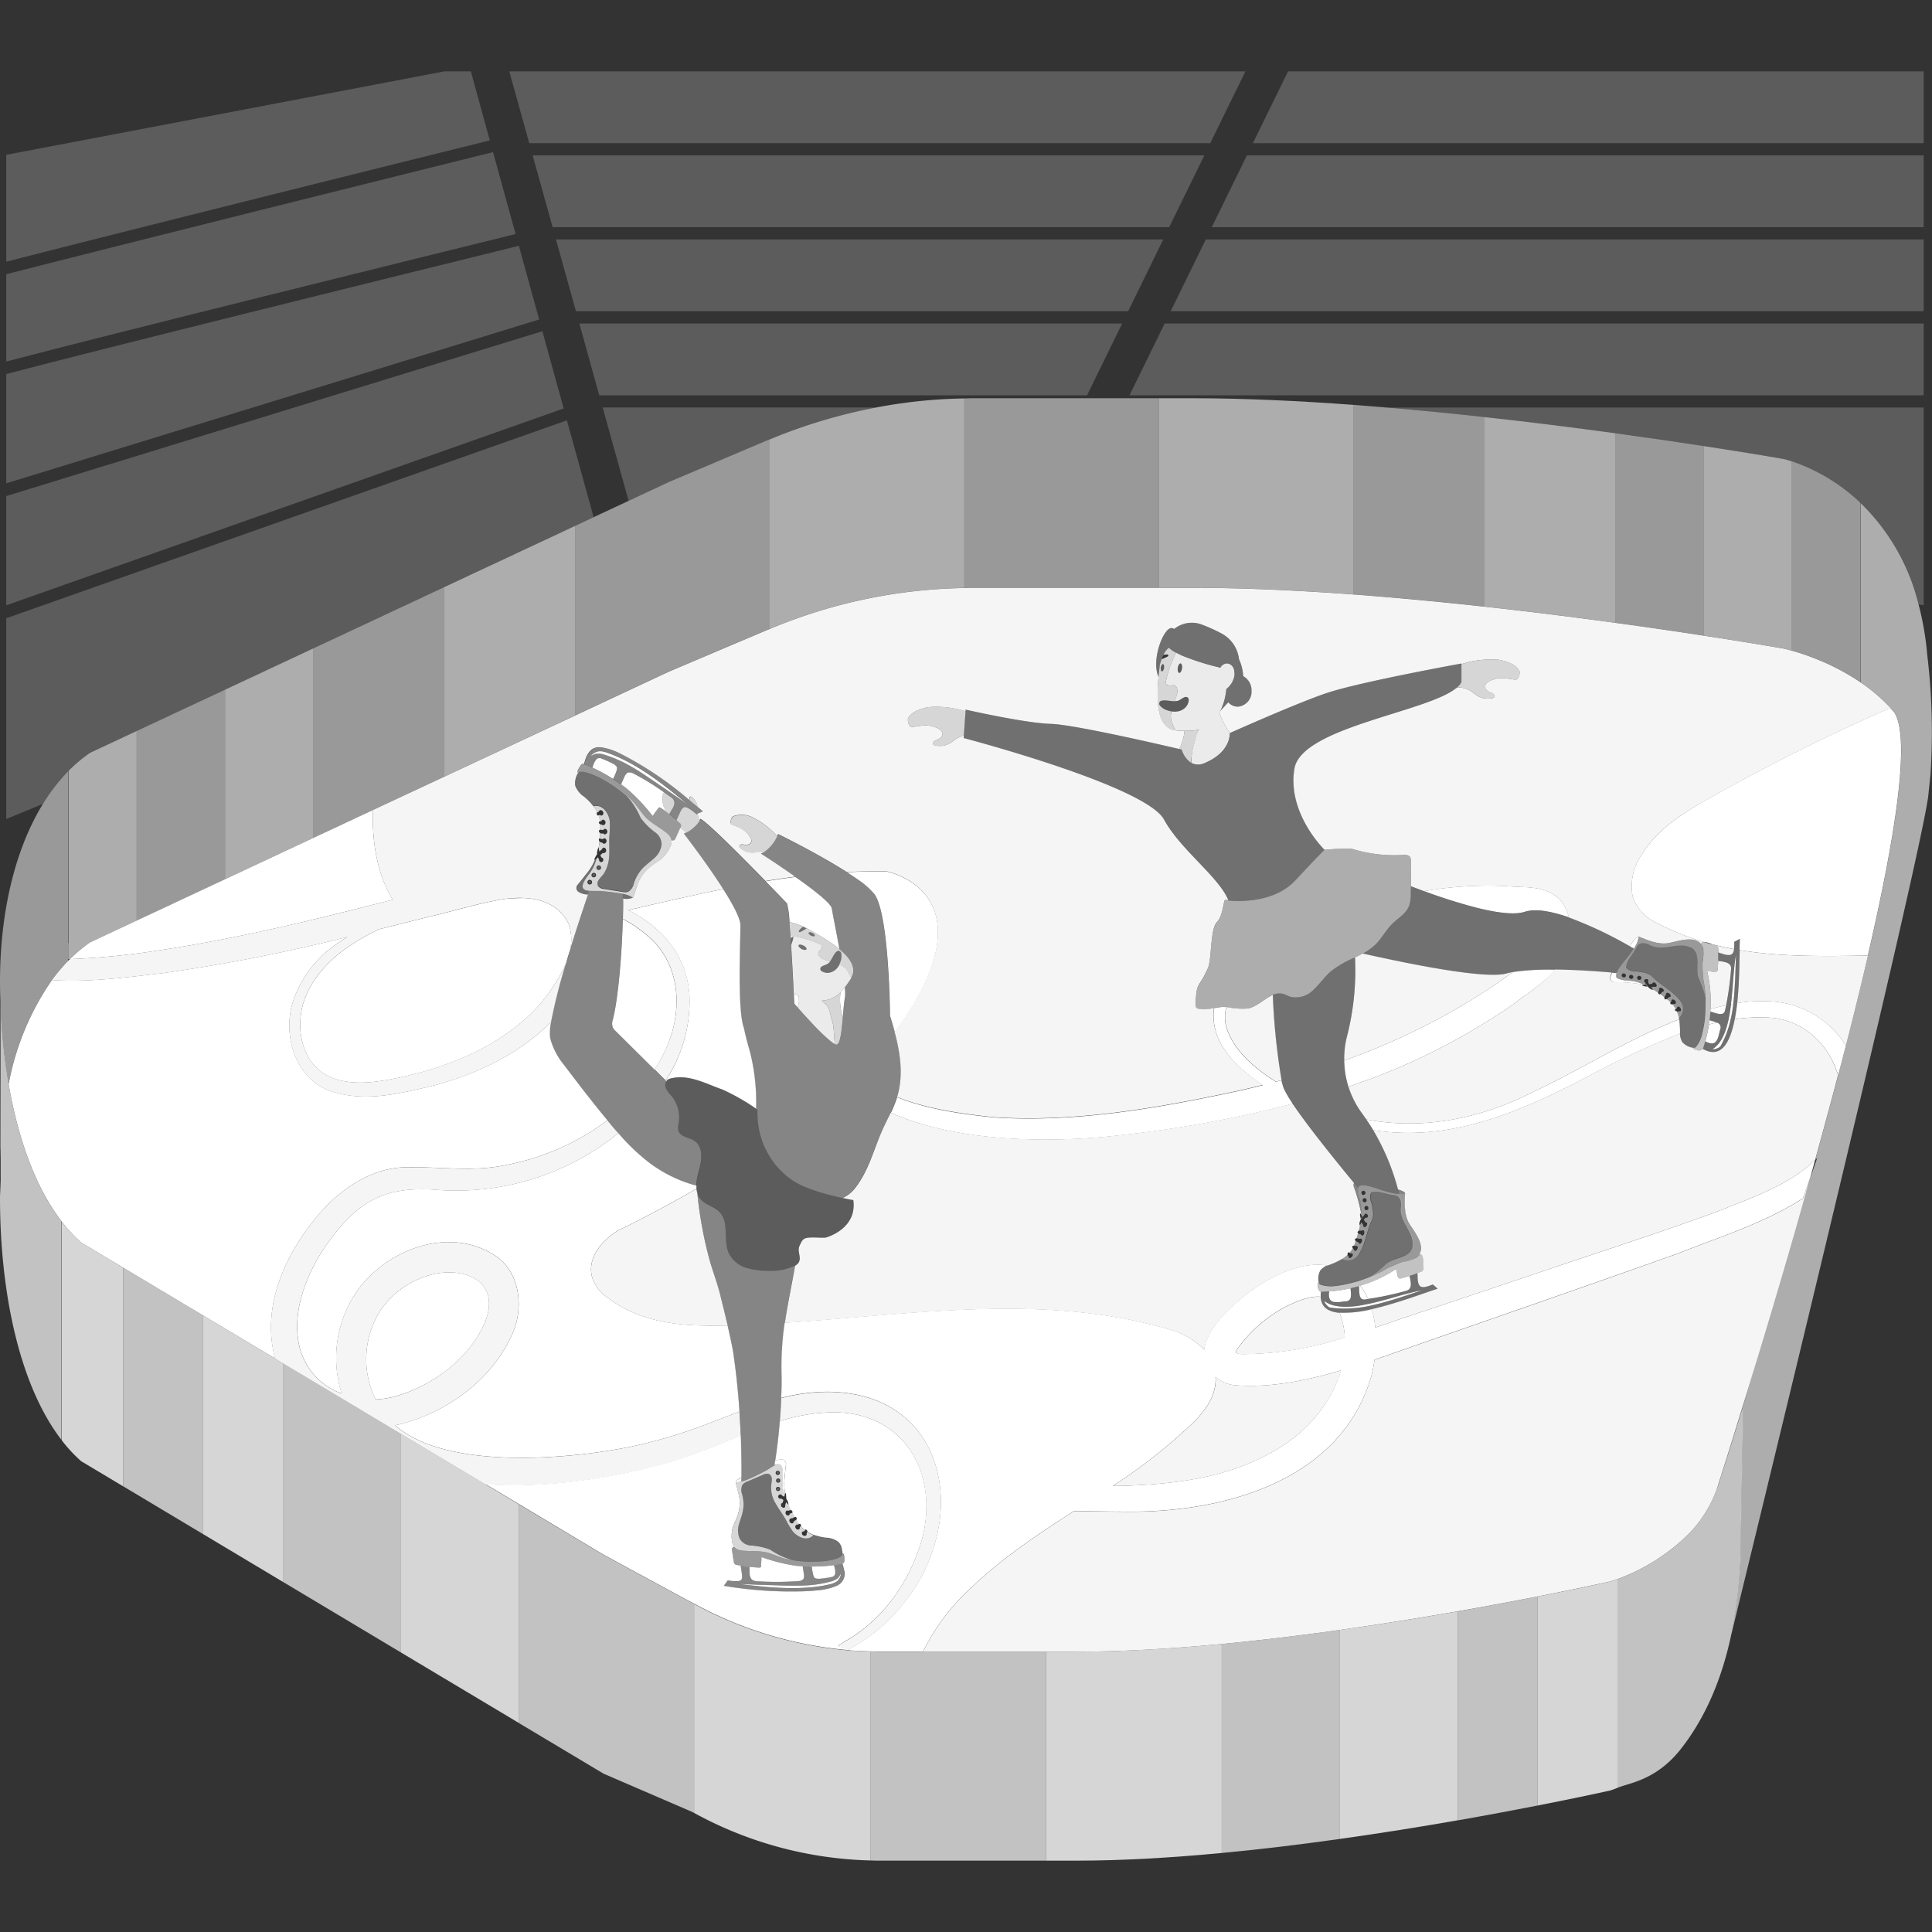 <svg viewBox="0 0 300 300" xmlns="http://www.w3.org/2000/svg"><rect x="0" y="0" width="300" height="300" fill="#333333" stroke="none"/><g fill="#fff"><path d="m 181.78 48.33 h 116.93 v -11.15 h -111.47 z" opacity=".2"/><path d="m 175.39 61.38 h 123.32 v -11.15 h -117.86 z" opacity=".2"/><path d="m 215.29 63.28 c 5.14 .43 10.25 .94 15.21 1.48 7.24 .79 14.15 1.67 20.32 2.51 5.17 .71 9.83 1.39 13.72 1.99 7.67 1.18 12.42 2.01 12.42 2.01 s .49 .11 1.3 .37 a 28.82 28.82 0 0 1 10.58 6.41 l .06 .05 a 32.76 32.76 0 0 1 9.03 15.76 l .78 .12 v -30.7 z" opacity=".2"/><path d="m 194.55 22.23 h 104.16 v -11.15 h -98.7 z" opacity=".2"/><path d="m 188.16 35.28 h 110.55 v -11.15 h -105.09 z" opacity=".2"/><path d="m 80.57 38.17 c -22.04 5.43 -65.14 16.1 -79.6 19.91 v 16.97 l 82.75 -25.44 z" opacity=".2"/><path d="m 10.64 119.71 a 23.01 23.01 0 0 1 3.34 -2.81 l 7.24 -3.39 13.72 -6.42 13.72 -6.42 20.32 -9.51 20.32 -9.5 2.88 -1.35 -4.15 -15.04 -87.06 30.73 v 31.18 l 5.69 -2.35 a 28.3 28.3 0 0 1 3.92 -5.07 c .02 -.01 .04 -.03 .06 -.05 z" opacity=".2"/><path d="m 76.56 23.62 c -17.67 4.39 -57.11 14.22 -75.59 18.96 v 13.56 c 16.39 -4.32 63.58 -15.97 79.09 -19.8 z" opacity=".2"/><path d="m 73.11 11.08 h -4.08 l -68.06 12.96 v 16.6 c 20.5 -5.28 64.17 -16.13 75.09 -18.84 z" opacity=".2"/><path d="m 84.22 51.43 l -83.25 25.6 v 16.96 l 86.56 -30.56 z" opacity=".2"/><path d="m 118.97 68.44 c .18 -.08 .37 -.14 .55 -.22 a 83.43 83.43 0 0 1 16.51 -4.95 h -42.45 l 4.03 14.5 6.24 -2.92 z" opacity=".2"/><path d="m 187.01 24.13 h -104.3 l 3.1 11.15 h 95.74 z" opacity=".2"/><path d="m 180.63 37.18 h -94.3 l 3.1 11.15 h 85.75 z" opacity=".2"/><path d="m 174.25 50.23 h -84.29 l 3.09 11.15 h 75.75 z" opacity=".2"/><path d="m 193.39 11.08 h -114.31 l 3.1 11.15 h 105.75 z" opacity=".2"/><path d="m 254.93 132.69 a 8.66 8.66 0 0 0 -1.43 6.46 6.94 6.94 0 0 0 3.93 4.25 38.67 38.67 0 0 0 7.17 2.88 3.6 3.6 0 0 1 1.28 .35 c 1.12 .29 2.25 .54 3.38 .74 a 6.33 6.33 0 0 0 .03 -1.12 c .28 -.13 .6 -.33 .88 -.45 -.02 .44 -.04 1.04 -.05 1.73 6.51 1.08 13.21 .95 19.92 .85 4.28 -18.47 6.66 -33.72 4.12 -37.75 -.21 -.24 -.42 -.48 -.63 -.72 a 308.54 308.54 0 0 0 -28.67 14.36 c -3.64 2.08 -7.4 4.37 -9.93 8.42 z"/><path d="m 12.62 192.95 l 6.54 3.91 12.39 7.41 11.19 6.69 c -.02 -.07 -.05 -.14 -.07 -.22 -1.99 -7.73 1.37 -15.37 6.06 -21.23 3.31 -4.29 8.7 -8.3 14.51 -8.26 5.28 -.09 10.3 .76 15.46 -.38 a 37.98 37.98 0 0 0 15.62 -6.91 c -2.34 -2.81 -4.56 -5.72 -6.77 -8.63 a 10.86 10.86 0 0 1 -2.12 -4.13 7.79 7.79 0 0 1 .15 -2.53 c -4.9 4.94 -11.33 7.99 -17.93 9.81 -5.24 1.25 -10.81 2.74 -16.15 .99 -5.79 -1.85 -7.73 -9.06 -5.9 -14.27 a 17.55 17.55 0 0 1 6.57 -8.55 q .87 -.6 1.78 -1.16 a 277.47 277.47 0 0 1 -28.68 5.62 c -5.72 .65 -11.44 1.44 -17.2 1.07 a 41.71 41.71 0 0 0 -6.73 16.17 c 1.47 8.5 4.17 16.04 8.22 21.29 l .05 .07 a 23.02 23.02 0 0 0 3.01 3.24 z"/><path d="m 101.18 145.87 a 20.7 20.7 0 0 0 -4.47 -3.17 c -.14 5.3 -.69 12.2 -1.53 15.54 a 2 2 0 0 0 -.04 1.29 1.97 1.97 0 0 0 .45 .57 l 6.05 6 c .4 -.62 .78 -1.26 1.12 -1.91 3.17 -5.8 3.41 -13.49 -1.58 -18.32 z"/><path d="m 57.93 125.77 l -9.26 4.33 -13.72 6.42 -13.72 6.42 -7.24 3.39 a 22.83 22.83 0 0 0 -3.12 2.6 119.38 119.38 0 0 0 13.9 -1.37 c 6.85 -1.03 13.66 -2.41 20.44 -3.97 5.27 -1.21 10.51 -2.56 15.78 -3.88 -2.31 -3.72 -3.28 -8.82 -3.06 -13.94 z"/><path d="m 103.58 167.73 a 1.38 1.38 0 0 1 .64 -.29 c 2.78 -.66 5.43 .86 7.98 1.75 a 32.84 32.84 0 0 1 5.21 2.97 c .01 -.4 .01 -.8 .01 -1.2 a 32.09 32.09 0 0 0 -.81 -7 c -.24 -1.06 -.78 -2.67 -1.07 -4.26 -1.07 -2.66 -.57 -13.14 -.57 -16.03 0 -1.06 -1.18 -3.26 -2.68 -5.61 -4.91 .99 -9.82 2.14 -14.73 3.27 5.13 2.62 9.05 6.89 9.49 13.19 a 22.37 22.37 0 0 1 -3.7 13.29 l .11 .11 a .78 .78 0 0 1 .12 -.19 z"/><path d="m 123.99 154.64 c -.33 -.16 -.59 -.3 -.73 -.38 .05 .97 .08 1.58 .08 1.58 .15 .17 .33 .38 .53 .6 a 3.19 3.19 0 0 0 .12 -1.8 z"/><path d="m 75.21 205.54 c 2.9 -6.75 -3.43 -9.21 -9.01 -7.38 a 13.75 13.75 0 0 0 -7.05 5.22 14.1 14.1 0 0 0 -.84 13.91 12.67 12.67 0 0 0 2.66 -.36 c 5.81 -1.49 11.76 -5.75 14.24 -11.39 z"/><path d="m 118.25 241.78 c -.02 .6 -.05 .87 -.07 1.41 -.01 .23 -.2 .23 -.3 .22 -.48 -.01 -1.03 -.06 -1.56 -.11 h .04 l .03 .84 a 1.72 1.72 0 0 0 .24 1 1.09 1.09 0 0 0 .78 .38 44.52 44.52 0 0 0 6.66 -.02 .94 .94 0 0 0 .72 -.38 1.58 1.58 0 0 0 .03 -.76 c -.07 -.41 -.12 -.78 -.18 -1.15 .14 .01 .29 .01 .44 .01 -.48 -.02 -.96 -.04 -1.43 -.08 a 26.81 26.81 0 0 1 -5.4 -1.36 z"/><path d="m 112.98 205.82 l -.5 .01 c -6.26 .12 -12.84 -.24 -18.24 -4.42 a 5.83 5.83 0 0 1 -2.35 -3.27 c -.69 -3.06 1.8 -5.62 3.96 -7.02 0 0 5.25 -2.46 12.3 -6.54 a 4.51 4.51 0 0 1 0 -.45 v -.03 c -.21 -.05 -.42 -.1 -.63 -.16 a 21.45 21.45 0 0 1 -6.49 -3.23 31.82 31.82 0 0 1 -5.02 -4.76 39.92 39.92 0 0 1 -27.52 8.85 c -7.74 -.66 -12.06 .98 -16.77 7.1 -3.77 4.86 -6.77 11.64 -5.09 17.69 a 10.34 10.34 0 0 0 6.43 6.8 18.28 18.28 0 0 1 2.23 -15.69 c 4.57 -6.65 14.45 -10.49 21.69 -5.67 3.94 2.64 4.37 8.42 2.49 12.28 -3.14 6.98 -10.14 12.07 -17.55 13.89 -.19 .05 -.39 .07 -.58 .11 7.95 7.04 27.23 5.26 36.69 3.31 a 79.2 79.2 0 0 0 9.85 -2.79 c 2.3 -.82 4.61 -1.76 6.95 -2.64 -.2 -2.91 -.5 -5.86 -.95 -9.01 -.14 -.98 -.51 -2.65 -.9 -4.36 z"/><path d="m 131.13 155.33 c .03 -.17 .05 -.33 .08 -.46 0 -.01 .01 -.02 .01 -.03 a 9.95 9.95 0 0 0 -.03 -1.56 10.14 10.14 0 0 1 -.68 .79 9.12 9.12 0 0 0 .36 3.9 c .08 -.98 .16 -1.93 .26 -2.63 v -.02 z"/><path d="m 191.63 215.09 a 5.61 5.61 0 0 1 -2.87 -1.27 c .01 .14 .02 .27 .02 .41 -.05 2.87 -1.86 5.08 -3.61 6.79 a 84.25 84.25 0 0 1 -12.35 9.71 c .59 0 1.19 -.01 1.78 -.02 8.01 -.26 15.81 -1.26 22.69 -5.09 5.03 -2.65 9.37 -7.34 10.94 -12.82 -5.4 1.59 -10.97 2.74 -16.6 2.29 z" opacity=".95"/><path d="m 103 123.18 a .44 .44 0 0 1 .13 -.14 39.22 39.22 0 0 0 -4.85 -2.97 1.01 1.01 0 0 0 -.87 -.07 1.69 1.69 0 0 0 -.47 .67 c -.18 .41 -.34 .77 -.5 1.13 -.12 -.09 -.26 -.17 -.39 -.26 .42 .29 .84 .58 1.23 .88 a 28.37 28.37 0 0 1 4.06 4.29 c .37 -.53 .54 -.75 .88 -1.22 .14 -.2 .31 -.09 .4 -.03 .27 .18 .55 .39 .84 .6 a 2.11 2.11 0 0 1 -.16 -.31 3.4 3.4 0 0 1 -.3 -2.57 z"/><path d="m 88.26 143.37 c -1.37 -2.7 -3.95 -3.77 -6.82 -3.92 -.78 0 -1.56 .02 -2.34 .06 a 20.62 20.62 0 0 0 -2.51 .41 c -2.85 .53 -7.18 1.82 -10.1 2.47 l -2.6 .65 q -2.5 .63 -5 1.25 c -5.38 2.52 -10.09 6.17 -11.76 11.39 -1.43 4.61 .09 10.42 5.02 11.89 3.14 .99 6.59 .43 9.82 -.23 8.17 -1.73 16.58 -5.28 22.01 -11.57 a 25.91 25.91 0 0 0 3.92 -6.23 c .21 -.72 .43 -1.43 .65 -2.14 a 7.28 7.28 0 0 0 -.29 -4.03 z"/><path d="m 211.61 148.06 q -.59 .32 -1.21 .61 a 41.07 41.07 0 0 1 -1.28 12.41 13.86 13.86 0 0 0 -.39 3.59 104.84 104.84 0 0 0 23.83 -12.04 c .74 -.57 1.57 -1.13 2.4 -1.7 a 10.42 10.42 0 0 0 -1.05 .23 c -3.35 .94 -15.66 -1.6 -22.3 -3.1 z" opacity=".95"/><path d="m 234.9 156 a 101.11 101.11 0 0 1 -22.12 11.54 c -1.13 .43 -2.27 .81 -3.4 1.2 a 14.36 14.36 0 0 0 2.14 4.18 c .22 .3 .43 .61 .64 .91 8.65 1.64 17.57 -.02 25.87 -4.27 7.59 -3.53 14.81 -8.24 22.72 -11.28 -.02 -.09 -.03 -.18 -.06 -.27 a 5.4 5.4 0 0 0 -.31 -.97 h -.01 c -.37 -.1 -.34 -.28 -.16 -.42 l -.03 .01 a 3.78 3.78 0 0 0 -.5 -.7 c -.01 0 -.03 .02 -.04 .02 -.24 .05 -.33 -.15 -.25 -.34 l -.01 .01 c -.19 -.18 -.38 -.34 -.58 -.5 .01 -.02 .03 -.04 .04 -.05 -.2 .18 -.41 .2 -.41 -.24 v .01 c -.2 -.15 -.4 -.3 -.61 -.45 l .05 -.09 c -.1 .1 -.21 .14 -.3 .05 a .33 .33 0 0 1 -.06 -.4 .54 .54 0 0 0 -.06 .19 c -.22 -.15 -.46 -.31 -.7 -.46 -.46 .09 -1 -.54 -1.22 -1.01 a 1.76 1.76 0 0 0 .07 .2 1.52 1.52 0 0 0 .23 .36 c -.33 -.09 -.8 -.06 -.84 -.29 l .32 -.04 a 26.39 26.39 0 0 0 -4.65 -.41 .67 .67 0 0 1 -.64 -.71 3.01 3.01 0 0 1 .26 -.76 c -1.77 -.16 -5.34 -.43 -8.85 -.47 -1.82 2.26 -4.22 3.67 -6.53 5.45 z" opacity=".95"/><path d="m 132.92 184.3 a 5.14 5.14 0 0 1 -1.9 1.65 c -.06 .03 -.13 .05 -.19 .07 1 .22 1.67 .33 1.67 .33 .63 4.55 -4.3 5.83 -4.3 5.83 -.89 .06 -1.78 -.08 -2.66 .01 s -1.01 .45 -1.39 1.27 c -.41 .87 .35 1.76 -.14 2.59 a 1.59 1.59 0 0 1 -.56 .5 c -.48 2.93 -1.13 5.76 -1.57 8.87 20.05 -1.31 40.23 -4.67 59.75 1.04 a 11.82 11.82 0 0 1 5.37 3.13 c .52 -4.26 6.8 -9.14 10.07 -10.91 3.53 -1.96 6.56 -2.57 9.03 -2.16 a 12.34 12.34 0 0 0 2.35 -1.06 5.4 5.4 0 0 0 .81 -.63 l -.01 -.01 c -.03 -.38 .15 -.41 .34 -.29 l -.02 -.02 a 3.82 3.82 0 0 0 .49 -.71 c -.01 -.01 -.02 -.02 -.03 -.03 -.13 -.21 .03 -.36 .23 -.35 h -.02 c .1 -.23 .19 -.47 .27 -.71 l .07 .02 c -.24 -.13 -.33 -.31 .08 -.47 h -.01 c .07 -.24 .14 -.47 .22 -.73 l .1 .02 c -.13 -.06 -.21 -.15 -.15 -.26 a .33 .33 0 0 1 .36 -.19 .56 .56 0 0 0 -.2 .01 c .07 -.26 .13 -.53 .19 -.81 -.24 -.4 .16 -1.12 .54 -1.49 a 1.93 1.93 0 0 0 -.16 .14 1.51 1.51 0 0 0 -.26 .34 c -.03 -.34 -.22 -.77 -.02 -.88 .05 .1 .1 .19 .14 .29 a 26.09 26.09 0 0 0 -1.21 -4.48 .7 .7 0 0 1 .06 -.52 c -2.37 -2.87 -7.1 -8.67 -9.55 -12.33 a 181.29 181.29 0 0 1 -26.58 4.87 c -9.78 1.17 -25 1.37 -35.82 -3.47 -.45 .94 -.93 1.87 -1.35 2.82 -1.29 2.93 -2.08 6.15 -4.04 8.71 z" opacity=".95"/><path d="m 197.64 154.49 c -1.26 .54 -2.44 1.8 -3.84 2.11 a 11.76 11.76 0 0 1 -3.36 -.24 5.92 5.92 0 0 0 .36 4.1 c 1.43 3.27 4.32 5.58 7.35 7.51 .28 -.08 .57 -.16 .85 -.24 a 103.37 103.37 0 0 1 -1.36 -13.24 z" opacity=".95"/><path d="m 95.2 120.96 a 11.02 11.02 0 0 0 .46 -1.05 c .1 -.27 .24 -.61 .11 -.86 a 1.73 1.73 0 0 0 -.64 -.5 15.07 15.07 0 0 0 -1.68 -.75 .78 .78 0 0 0 -.77 .03 2.48 2.48 0 0 0 -.56 .99 c -.05 .13 -.1 .26 -.14 .37 -.4 -.19 -.8 -.36 -1.2 -.51 a 25.93 25.93 0 0 1 4.75 2.5 c -.11 -.08 -.22 -.15 -.33 -.22 z"/><path d="m 267.09 159.91 a .79 .79 0 0 0 -.5 -1.13 c -.41 .09 -.82 .19 -1.23 .3 a 21.2 21.2 0 0 1 -.56 2.62 c 1.79 .96 1.96 -.4 2.29 -1.79 z"/><path d="m 205.09 201.38 c -1.49 -.16 -3.39 .48 -5.69 1.66 a 21.87 21.87 0 0 0 -6.67 5.66 c -.55 .69 -.8 1 -.84 1.36 a 1.58 1.58 0 0 0 .56 .18 5.29 5.29 0 0 0 .85 .04 52.32 52.32 0 0 0 15.52 -2.6 c -.01 -.16 0 -.32 -.02 -.48 a 12.4 12.4 0 0 0 -.78 -3.34 c -1.74 -.15 -2.89 -.85 -2.93 -2.48 z" opacity=".95"/><path d="m 270.14 147.54 c -.04 2.15 -.07 5.3 -.39 8.23 a 23.04 23.04 0 0 1 5.07 -.28 14.63 14.63 0 0 1 11.81 6.89 c 1.23 -4.78 2.38 -9.48 3.43 -13.99 -6.72 .09 -13.42 .22 -19.92 -.85 z" opacity=".95"/><path d="m 274.62 158.01 a 27.97 27.97 0 0 0 -5.25 .25 c -.71 3.65 -2.11 6.21 -4.96 4.61 l .01 -.03 c -.2 .52 -1.39 .2 -1.54 -.09 a .44 .44 0 0 1 0 -.07 q .1 .02 .21 .04 a 2.74 2.74 0 0 1 -1.86 -.9 2.83 2.83 0 0 1 -.37 -1.33 141.95 141.95 0 0 0 -13.35 6.14 c -11.81 6.35 -22.54 10.69 -34.29 8.85 a 35.98 35.98 0 0 1 3.86 9.22 c .57 .17 1.01 .36 1.1 .56 -.07 1.61 -.19 3.51 .78 4.95 .88 1.33 2.67 3.63 1.02 4.99 a 1.93 1.93 0 0 0 .49 -.47 c .79 .13 .38 1.82 .54 2.28 a .46 .46 0 0 1 -.37 .46 c -.12 .05 -.3 .12 -.53 .21 .01 2.19 .27 2.65 2.39 1.77 .22 .22 .52 .44 .73 .67 -1.85 .57 -6.24 2.27 -10.23 3.17 a 15.72 15.72 0 0 1 .55 2.85 c 2.84 -.95 5.67 -1.96 8.54 -2.87 l 18.59 -6.25 c 6.29 -2.17 21.69 -7.15 27.7 -9.57 4.66 -1.87 9.87 -3.79 13.47 -7.34 1.21 -4.36 2.41 -8.77 3.56 -13.15 -1.4 -4.74 -5.37 -8.7 -10.79 -8.95 z" opacity=".95"/><path d="m 279.96 186.09 c -5.89 3.82 -13.49 6.2 -19.34 8.53 -14.23 5.1 -31.98 11.2 -46.3 16.23 l -.88 .29 a 24.87 24.87 0 0 1 -.49 2.53 c -4.77 16.45 -23.16 21.28 -38.29 21.07 -2.58 -.01 -5.23 -.06 -7.89 -.09 -5.52 3.56 -11.01 7.18 -15.98 11.91 a 33.71 33.71 0 0 0 -7.46 9.91 h 23.87 c 7.1 0 14.78 -.46 22.5 -1.19 6.18 -.59 12.38 -1.34 18.34 -2.18 6.54 -.92 12.77 -1.93 18.34 -2.9 4.67 -.82 8.87 -1.61 12.39 -2.3 5.12 -1 8.78 -1.79 10.35 -2.13 l .86 -.19 s .44 -.12 1.18 -.38 a 30.56 30.56 0 0 0 9.55 -5.62 19.27 19.27 0 0 0 5.9 -8.42 c 2.31 -7.25 8.45 -26.83 14.46 -48.22 z" opacity=".95"/><path d="m 268.8 150.5 c .12 -1.12 -1.2 -1.15 -2 -1.3 v -.04 c -.02 .51 -.05 1.04 -.1 1.5 -.14 .56 -1.1 .07 -1.62 .14 a 19.95 19.95 0 0 1 .52 5.89 c .81 -.22 1.62 -.42 2.44 -.6 a 48.34 48.34 0 0 0 .76 -5.59 z" opacity=".95"/><path d="m 218.34 200.44 c 1.1 -.28 .68 -1.52 .54 -2.32 l .03 -.01 c -.49 .16 -1 .31 -1.45 .42 -.58 .06 -.45 -1 -.69 -1.47 a 20.34 20.34 0 0 1 -5.55 2.57 10.38 10.38 0 0 1 1.21 2.07 46.05 46.05 0 0 0 5.91 -1.26 z"/><path d="m 110.27 195.97 a 62.24 62.24 0 0 1 -1.99 -10.71 3.36 3.36 0 0 1 -.12 -.67 c -7.05 4.08 -12.3 6.54 -12.3 6.54 -2.17 1.41 -4.65 3.97 -3.96 7.02 a 5.83 5.83 0 0 0 2.35 3.27 c 5.4 4.18 11.98 4.55 18.24 4.42 l .5 -.01 c -.46 -1.96 -.96 -3.97 -1.24 -5.08 -.42 -1.62 -1.01 -3.19 -1.48 -4.78 z" opacity=".95"/><path d="m 266.8 147.32 c .01 .13 .01 .33 .01 .57 1.65 .59 2.3 .64 2.46 -.5 -1.13 -.21 -2.26 -.45 -3.38 -.74 a 2.21 2.21 0 0 0 .6 .18 .46 .46 0 0 1 .31 .49 z" opacity=".95"/><path d="m 129.51 243.04 c .41 -.06 .82 -.12 1.21 -.2 a 22.43 22.43 0 0 1 -3 .36 c -.68 .04 -1.36 .06 -2.04 .05 .12 0 .24 .01 .37 .01 a 10.21 10.21 0 0 0 .17 1.06 2.25 2.25 0 0 0 .15 .49 .54 .54 0 0 0 .21 .25 1.64 1.64 0 0 0 .77 .08 14.07 14.07 0 0 0 1.71 -.25 .73 .73 0 0 0 .6 -.41 2.3 2.3 0 0 0 -.06 -1.07 c -.04 -.14 -.06 -.26 -.09 -.37 z"/><path d="m 137.73 135.34 c -2.08 -.06 -4.15 -.01 -6.22 .1 q .66 .43 1.27 .84 c .14 .1 .29 .2 .43 .3 a 12.13 12.13 0 0 1 2.58 2.28 c 2.3 3.15 2.41 18.87 2.41 18.87 .03 .09 .06 .18 .09 .28 .23 .74 .44 1.49 .65 2.25 a 39.37 39.37 0 0 0 2.5 -3.58 c 11.3 -18.43 -3.71 -21.34 -3.71 -21.34 z"/><path d="m 128.54 219.33 a 28.5 28.5 0 0 0 -7.45 1.34 c -.17 2.09 -.41 4.25 -.72 6.18 a 2.21 2.21 0 0 1 1.05 -.23 .69 .69 0 0 1 .64 .75 c -.12 .87 -.18 1.64 -.26 2.51 a 7.66 7.66 0 0 0 .11 1.96 c .01 -.04 .11 .03 .13 .14 a 5.8 5.8 0 0 1 .05 .75 c -.01 -.01 -.02 -.02 -.02 -.03 a 1.69 1.69 0 0 1 .37 1.02 c .12 .26 .24 .52 .37 .77 h -.01 a .3 .3 0 0 1 .21 .15 c .05 .1 .09 .22 .01 .25 -.1 .04 -.2 .08 -.31 .12 .11 -.04 .21 -.08 .31 -.12 .11 .2 .21 .39 .31 .57 l .06 .11 h -.01 a .25 .25 0 0 1 .27 .41 c -.07 .05 -.15 .09 -.23 .14 .07 -.04 .15 -.09 .21 -.13 .13 .23 .27 .45 .43 .66 h -.01 a .4 .4 0 0 1 .06 -.02 c .22 -.04 .34 .22 .25 .32 l -.1 .1 c .02 -.03 .05 -.05 .07 -.07 .07 .09 .15 .17 .23 .25 a 3.9 3.9 0 0 0 .43 .37 c -.03 .04 -.05 .08 -.08 .13 .03 -.05 .06 -.11 .1 -.17 .11 -.17 .42 .1 .36 .29 l -.01 .02 v -.01 a 5.62 5.62 0 0 0 .96 .46 9.08 9.08 0 0 0 1.87 .45 3.44 3.44 0 0 1 1.97 .65 1.9 1.9 0 0 1 .52 .91 5.38 5.38 0 0 1 .14 1.1 c 0 -.07 -.01 -.15 -.01 -.22 a .46 .46 0 0 1 .07 .01 c .24 .07 .22 .64 .23 .95 .01 .24 .01 .57 -.36 .64 a .39 .39 0 0 0 .05 -.01 6.51 6.51 0 0 1 .25 .93 2.02 2.02 0 0 1 -1.08 2.49 8.31 8.31 0 0 1 -1.79 .55 c -.32 .07 -.64 .12 -.94 .15 -.89 .09 -1.75 .15 -2.6 .18 a 63.15 63.15 0 0 1 -12.24 -.85 c .17 -.27 .42 -.57 .59 -.84 a 7.91 7.91 0 0 0 1.57 .11 .93 .93 0 0 0 .5 -.16 c .24 -.21 .17 -.71 .13 -1.02 -.06 -.45 -.12 -.82 -.18 -1.23 -.25 -.04 -.45 -.07 -.58 -.1 a .47 .47 0 0 1 -.47 -.39 c -.1 -.53 -.18 -1.15 -.3 -1.89 a .43 .43 0 0 1 .33 -.53 h .01 l .01 .01 a 1.34 1.34 0 0 1 -.29 -.61 5.12 5.12 0 0 1 .01 -2.19 c .18 -.73 .59 -1.38 .81 -2.1 a 6.07 6.07 0 0 0 .28 -2.69 c -.11 -.71 -.45 -1.84 -.58 -2.48 .05 -.22 .41 -.48 .9 -.76 .01 -2.23 -.03 -4.38 -.11 -6.51 -1.96 .8 -3.91 1.63 -5.89 2.37 -7.86 3.13 -21.77 6.07 -33.75 5.21 l 5.22 3.12 13.13 7.85 5.84 3.17 7.81 4.23 c .17 .09 .33 .16 .5 .25 a 60.71 60.71 0 0 0 24.14 7.18 l -.28 -.1 -1.62 -.58 c .42 -.27 .84 -.56 1.27 -.82 5.98 -3.44 10.01 -9.48 11.82 -15.92 q .26 -1.01 .41 -2 a 19.16 19.16 0 0 0 .22 -3.51 c -.26 -8.09 -5.93 -14.45 -15.31 -13.99 z"/><path d="m 129.58 143.31 c -.13 -.65 -.23 -1.21 -.31 -1.62 -.05 -.27 -.09 -.5 -.11 -.63 -.11 -.8 -2.91 -2.96 -5.66 -4.89 -1.54 .2 -3.08 .42 -4.62 .67 1.81 1.85 3.17 3.28 3.32 3.43 a 13.66 13.66 0 0 1 .39 2.91 10.84 10.84 0 0 1 2.15 .72 c .17 .08 .35 .16 .52 .25 .12 .06 .24 .12 .36 .19 q 1.02 .56 1.94 1.11 c .35 .21 .69 .43 1.01 .64 a 19.99 19.99 0 0 1 1.78 1.3 c -.27 -1.5 -.55 -2.93 -.77 -4.08 z"/><path d="m 242.11 139.57 c -2.38 -2.2 -5.46 -1.68 -8.31 -1.99 a 59.69 59.69 0 0 0 -12.69 .79 84.41 84.41 0 0 0 8.21 2.59 c 3.15 .79 5.9 1.14 7.49 .61 .08 -.03 .17 -.05 .26 -.07 1.65 -.42 4.06 .08 6.56 .95 a 6.62 6.62 0 0 0 -1.52 -2.88 z"/><path d="m 208.73 164.67 a 14.05 14.05 0 0 0 .65 4.07 c 1.14 -.39 2.28 -.78 3.4 -1.2 a 101.11 101.11 0 0 0 22.12 -11.54 c 2.3 -1.78 4.71 -3.18 6.56 -5.42 a 38.6 38.6 0 0 0 -6.5 .35 c -.83 .58 -1.66 1.14 -2.4 1.7 a 104.84 104.84 0 0 1 -23.83 12.04 z"/><path d="m 208.87 202.08 c 1.19 .01 .89 -1.22 .84 -2.04 l .03 -.01 a 21.96 21.96 0 0 1 -3.35 .51 c -.29 2.02 1.05 1.71 2.48 1.54 z"/><path d="m 265.6 157.07 c .71 .18 2.1 .91 2.28 -.24 .06 -.25 .11 -.5 .16 -.75 -.82 .18 -1.64 .38 -2.44 .6 -.03 .57 -.07 1.14 -.14 1.7 .06 -.43 .11 -.87 .14 -1.31 z"/><path d="m 211.03 199.72 c .07 .73 -.14 2.28 1.01 2.05 .13 -.01 .26 -.04 .39 -.06 a 10.38 10.38 0 0 0 -1.21 -2.07 c -.49 .15 -.98 .28 -1.48 .4 .44 -.1 .87 -.2 1.29 -.32 z"/><path d="m 265.45 158.43 v -.03 c -.03 .23 -.07 .45 -.11 .68 .41 -.11 .82 -.2 1.23 -.3 a 8.8 8.8 0 0 0 -1.12 -.35 z"/><path d="m 274.62 158.01 c 5.42 .25 9.39 4.21 10.81 8.95 q .61 -2.3 1.2 -4.59 a 14.63 14.63 0 0 0 -11.81 -6.89 23.04 23.04 0 0 0 -5.07 .28 c -.1 .86 -.22 1.7 -.37 2.49 a 27.97 27.97 0 0 1 5.24 -.24 z"/><path d="m 238.03 169.56 c -8.3 4.25 -17.22 5.9 -25.87 4.27 q .57 .83 1.07 1.66 c 11.75 1.84 22.48 -2.51 34.29 -8.85 a 141.95 141.95 0 0 1 13.35 -6.14 16.36 16.36 0 0 0 -.12 -2.21 c -7.91 3.03 -15.12 7.74 -22.72 11.27 z"/><path d="m 268.39 187.45 c -6.01 2.42 -21.41 7.41 -27.7 9.57 l -18.59 6.25 c -2.87 .92 -5.7 1.92 -8.54 2.87 a 15.72 15.72 0 0 0 -.55 -2.85 17.71 17.71 0 0 1 -5 .55 12.4 12.4 0 0 1 .78 3.34 c .01 .16 .01 .32 .02 .48 a 52.32 52.32 0 0 1 -15.52 2.6 5.29 5.29 0 0 1 -.85 -.04 1.58 1.58 0 0 1 -.56 -.18 c 0 .02 -.01 .03 -.01 .05 a .27 .27 0 0 0 -.05 -.08 c -.03 -.02 0 0 .06 .03 .05 -.36 .3 -.67 .84 -1.36 a 21.87 21.87 0 0 1 6.67 -5.66 c 2.31 -1.18 4.21 -1.82 5.69 -1.66 a 4.22 4.22 0 0 1 .05 -.78 h .04 c -.56 0 -.66 -1.24 -.44 -1.47 a .51 .51 0 0 1 .06 -.02 l .03 .21 a 2.7 2.7 0 0 1 .21 -2.04 2.79 2.79 0 0 1 1.05 -.76 c -2.47 -.4 -5.5 .2 -9.03 2.16 -3.27 1.77 -9.56 6.65 -10.07 10.91 a 11.82 11.82 0 0 0 -5.38 -3.14 c -19.52 -5.71 -39.7 -2.35 -59.75 -1.04 a 46.45 46.45 0 0 0 -.49 8.04 c .03 .98 .01 2.24 -.06 3.64 a 28.77 28.77 0 0 1 7.19 -.96 c 11.66 .06 17.38 7.75 17.6 16.61 a 22.28 22.28 0 0 1 -.2 3.52 25.65 25.65 0 0 1 -5.63 12.76 26.84 26.84 0 0 1 -8.16 6.93 c -.13 .08 -.25 .16 -.38 .24 l .28 .1 c 1.05 .08 2.09 .13 3.14 .15 .32 .01 .63 .03 .95 .03 h 7.24 a 33.71 33.71 0 0 1 7.46 -9.91 c 4.97 -4.73 10.46 -8.35 15.98 -11.91 2.66 .03 5.31 .08 7.89 .09 15.13 .21 33.52 -4.62 38.29 -21.07 a 24.87 24.87 0 0 0 .49 -2.53 l .88 -.29 c 14.32 -5.04 32.06 -11.13 46.3 -16.23 5.86 -2.33 13.45 -4.71 19.34 -8.53 l 1.11 -3.14 q .4 -1.41 .79 -2.84 c -3.6 3.57 -8.81 5.49 -13.47 7.36 z m -71.12 38.17 c -6.88 3.83 -14.69 4.82 -22.69 5.09 -.59 .01 -1.18 .01 -1.78 .02 a 84.25 84.25 0 0 0 12.35 -9.71 c 1.75 -1.71 3.56 -3.92 3.61 -6.79 0 -.14 -.01 -.27 -.02 -.41 a 5.61 5.61 0 0 0 2.87 1.27 c 5.64 .45 11.2 -.7 16.59 -2.29 -1.56 5.49 -5.89 10.17 -10.93 12.82 z"/><path d="m 200.62 171.21 a 16.6 16.6 0 0 1 -1.22 -2.08 4.53 4.53 0 0 1 -.18 -.47 c -.08 -.26 -.16 -.57 -.24 -.91 -.28 .08 -.57 .16 -.85 .24 -3.03 -1.93 -5.92 -4.24 -7.35 -7.51 a 5.92 5.92 0 0 1 -.36 -4.1 4.93 4.93 0 0 0 -.57 -.02 8.12 8.12 0 0 0 -1.33 .19 c -.67 5.28 3.28 9.1 7.57 11.96 -1.08 .27 -2.17 .53 -3.25 .78 -12.51 2.71 -25.51 5.04 -38.33 4.24 -4.93 -.5 -10.41 -1.23 -15.21 -3.15 a 18.9 18.9 0 0 1 -.96 2.41 c 10.83 4.85 26.04 4.64 35.82 3.47 a 181.29 181.29 0 0 0 26.58 -4.87 c -.05 -.07 -.08 -.12 -.12 -.18 z"/><path d="m 114.82 219.2 c -2.34 .88 -4.65 1.82 -6.95 2.64 a 79.2 79.2 0 0 1 -9.85 2.79 c -9.45 1.96 -28.73 3.73 -36.69 -3.31 .19 -.04 .39 -.07 .58 -.11 7.4 -1.82 14.4 -6.91 17.55 -13.89 1.88 -3.86 1.45 -9.64 -2.49 -12.28 -7.24 -4.82 -17.12 -.98 -21.69 5.67 a 18.28 18.28 0 0 0 -2.23 15.69 10.34 10.34 0 0 1 -6.43 -6.8 c -1.68 -6.04 1.32 -12.83 5.09 -17.69 4.71 -6.12 9.03 -7.76 16.77 -7.1 a 39.92 39.92 0 0 0 27.52 -8.85 c -.37 -.42 -.74 -.84 -1.09 -1.26 -.2 -.24 -.4 -.49 -.6 -.73 a 37.98 37.98 0 0 1 -15.62 6.91 c -5.16 1.14 -10.18 .29 -15.46 .38 -5.81 -.04 -11.2 3.97 -14.51 8.26 -4.69 5.87 -8.05 13.5 -6.06 21.23 .02 .08 .05 .14 .07 .22 l 1.2 .72 9.45 5.65 6.98 4.18 1.91 1.14 13.11 7.84 c 11.98 .86 25.89 -2.08 33.75 -5.21 1.97 -.74 3.93 -1.57 5.89 -2.37 q -.08 -1.87 -.2 -3.72 z m -55.67 -15.82 a 13.75 13.75 0 0 1 7.05 -5.22 c 5.58 -1.82 11.9 .64 9.01 7.38 -2.49 5.63 -8.43 9.9 -14.23 11.4 a 12.67 12.67 0 0 1 -2.66 .36 14.1 14.1 0 0 1 .83 -13.92 z" opacity=".95"/><path d="m 97.56 141.32 c 4.91 -1.13 9.82 -2.27 14.73 -3.27 -2.58 -4.06 -6.09 -8.59 -6.09 -8.59 s .15 -.08 .38 -.21 a 7.19 7.19 0 0 1 -.95 -.73 c -.2 .5 -.46 1.04 -.75 1.7 a .46 .46 0 0 1 -.6 .28 h -.01 v -.01 a 1.43 1.43 0 0 1 -.09 .71 5.49 5.49 0 0 1 -1.26 1.96 c -.59 .56 -1.32 .9 -1.93 1.42 a 6.5 6.5 0 0 0 -1.79 2.25 c -.31 .7 -.65 1.9 -.91 2.55 a 2.5 2.5 0 0 1 -1.53 .15 c 0 .44 .01 .9 0 1.38 0 .19 0 .39 -.01 .58 -.01 .39 -.01 .78 -.03 1.18 a 20.7 20.7 0 0 1 4.47 3.17 c 4.99 4.83 4.75 12.52 1.58 18.32 -.35 .66 -.73 1.29 -1.12 1.91 l 1.71 1.7 a 22.37 22.37 0 0 0 3.7 -13.29 c -.44 -6.27 -4.37 -10.54 -9.5 -13.16 z" opacity=".95"/><path d="m 264.88 124.28 a 308.54 308.54 0 0 1 28.67 -14.36 27.4 27.4 0 0 0 -4.65 -3.97 l -.06 -.04 a 35.86 35.86 0 0 0 -7.19 -3.73 c -1.38 -.54 -2.57 -.91 -3.4 -1.14 s -1.3 -.33 -1.3 -.33 -4.75 -.84 -12.42 -2.01 c -3.9 -.6 -8.55 -1.28 -13.72 -1.99 -6.17 -.84 -13.08 -1.72 -20.32 -2.51 -6.6 -.72 -13.47 -1.38 -20.32 -1.89 -8.55 -.63 -17.06 -1.03 -24.93 -1.03 h -34.45 c -.35 0 -.7 .02 -1.05 .03 a 81.25 81.25 0 0 0 -30.22 6.36 c -.18 .08 -.37 .14 -.55 .22 l -15.12 6.41 -8.57 4.01 -5.98 2.8 -20.32 9.5 -11.05 5.16 c -.22 5.12 .75 10.22 3.05 13.94 -5.26 1.33 -10.51 2.68 -15.78 3.88 -6.78 1.56 -13.59 2.94 -20.44 3.97 a 119.38 119.38 0 0 1 -13.9 1.37 c -.07 .07 -.15 .13 -.22 .21 l -.06 .06 a 26.9 26.9 0 0 0 -2.52 2.99 c 5.76 .37 11.48 -.42 17.2 -1.07 a 277.47 277.47 0 0 0 28.68 -5.62 q -.9 .56 -1.78 1.16 a 17.55 17.55 0 0 0 -6.57 8.55 c -1.83 5.21 .11 12.42 5.9 14.27 5.34 1.75 10.91 .25 16.15 -.99 6.6 -1.81 13.03 -4.87 17.93 -9.81 a 86.36 86.36 0 0 1 2.33 -9.15 25.91 25.91 0 0 1 -3.92 6.23 c -5.43 6.29 -13.84 9.83 -22.01 11.57 -3.23 .66 -6.67 1.23 -9.82 .23 -4.93 -1.47 -6.45 -7.28 -5.02 -11.89 1.67 -5.22 6.38 -8.87 11.76 -11.39 q 2.5 -.62 5 -1.25 l 2.6 -.65 c 2.92 -.66 7.25 -1.95 10.1 -2.47 a 20.62 20.62 0 0 1 2.51 -.41 15.49 15.49 0 0 1 2.34 -.06 c 2.87 .15 5.46 1.22 6.82 3.92 a 7.28 7.28 0 0 1 .28 4.03 c .48 -1.54 .95 -3.04 1.4 -4.39 .3 -.93 .59 -1.78 .84 -2.54 l .02 -.06 c .17 -.52 .33 -.98 .47 -1.4 l .03 -.1 a 2.71 2.71 0 0 1 -1.51 -.43 .73 .73 0 0 1 -.14 -1.03 c .6 -.71 1.1 -1.37 1.68 -2.1 a 8.17 8.17 0 0 0 1.03 -1.82 c -.03 .03 -.08 -.09 -.03 -.2 a 6.2 6.2 0 0 1 .39 -.7 v .04 a 1.79 1.79 0 0 1 .26 -1.12 c .05 -.3 .08 -.61 .11 -.9 l .01 .01 a .32 .32 0 0 1 -.11 -.25 c .01 -.12 .05 -.25 .14 -.23 .12 .02 .22 .04 .35 .07 -.13 -.02 -.23 -.05 -.35 -.07 .02 -.24 .04 -.47 .05 -.69 l .01 -.14 h .01 a .27 .27 0 0 1 0 -.52 h .06 -.05 c .01 -.28 .01 -.56 0 -.84 h .01 a .54 .54 0 0 1 -.06 -.02 .24 .24 0 0 1 -.04 -.43 l .05 -.01 c -.02 -.12 -.04 -.24 -.06 -.36 a 4.31 4.31 0 0 0 -.17 -.57 l .14 -.07 c -.06 .03 -.12 .06 -.19 .09 -.19 .09 -.31 -.33 -.16 -.47 l .02 -.01 h -.01 a 5.93 5.93 0 0 0 -.6 -.95 9.46 9.46 0 0 0 -1.42 -1.46 3.63 3.63 0 0 1 -1.39 -1.7 2.97 2.97 0 0 1 .56 -2.18 l -.11 .2 a .4 .4 0 0 1 -.06 -.05 c -.17 -.2 .17 -.69 .34 -.97 .13 -.22 .32 -.52 .69 -.37 a .51 .51 0 0 0 -.05 -.02 c .36 -1.51 1.04 -2.79 2.7 -2.58 a 10 10 0 0 1 2.84 .93 53.98 53.98 0 0 1 10.8 7.25 c -.01 -.03 -.01 -.06 -.02 -.1 .06 -1.03 .86 .01 1.11 .49 a 1.82 1.82 0 0 1 .17 .65 c .28 .24 .56 .47 .86 .72 -.25 .12 -.55 .23 -.82 .34 a 2.97 2.97 0 0 0 .26 1.07 2.31 2.31 0 0 0 .14 -.25 c .89 .3 6.44 5.88 10.12 9.65 1.54 -.25 3.08 -.47 4.62 -.67 -2.68 -1.89 -5.3 -3.57 -5.3 -3.57 a 3.59 3.59 0 0 0 .33 -.19 4.87 4.87 0 0 0 -1.11 -.02 3.2 3.2 0 0 1 -1.46 -.09 c -.56 -.22 -1.79 -1 -.65 -1.16 1.35 .32 1.8 -.48 .9 -1.53 -.86 -1 -1.33 -.97 -2.53 -1.54 -.46 -.22 -.06 -1.16 .16 -1.27 a 3.81 3.81 0 0 1 2.88 .08 12.59 12.59 0 0 1 3.97 2.99 c .09 -.2 .14 -.33 .14 -.33 s 6.17 3.02 10.68 5.91 c 2.07 -.1 4.14 -.15 6.22 -.1 0 0 15.01 2.9 3.7 21.34 a 39.37 39.37 0 0 1 -2.5 3.58 c .87 3.25 1.38 6.62 .47 9.82 -.03 .1 -.07 .19 -.1 .29 4.8 1.91 10.29 2.64 15.21 3.15 12.82 .8 25.82 -1.53 38.33 -4.24 1.09 -.25 2.17 -.51 3.25 -.78 -4.29 -2.86 -8.24 -6.68 -7.57 -11.96 a 5.52 5.52 0 0 1 -2.31 .16 .75 .75 0 0 1 -.44 -.23 .85 .85 0 0 1 -.11 -.57 c .19 -3.63 .45 -2.23 1.92 -5.52 .62 -1.38 .33 -6.08 1.4 -7.15 .97 -.97 1 -3.45 1.3 -3.47 0 0 .18 .03 .48 .06 -1.48 -3.65 -7.42 -7.82 -9.98 -12.52 -2.86 -5.27 -31.13 -12.67 -31.13 -12.67 l .03 -.41 a 5.02 5.02 0 0 0 -1.55 .79 3.78 3.78 0 0 1 -1.54 .8 c -.7 .12 -2.43 .07 -1.38 -.78 1.57 -.5 1.53 -1.58 -.03 -2.1 -1.49 -.49 -1.94 -.17 -3.51 -.02 -.6 .06 -.77 -1.14 -.62 -1.39 .61 -1.03 1.81 -1.35 2.97 -1.67 a 15.06 15.06 0 0 1 5.92 .63 l .02 -.26 s 9.21 2.1 13.2 2.21 c 3.65 .1 17.58 3.35 19.98 3.91 v -.01 c .14 -.29 .27 -.59 .39 -.92 a 7.74 7.74 0 0 0 .42 -1.9 c -.38 0 -.78 -.01 -1.24 -.05 -.05 0 -.09 -.01 -.13 -.02 -2.66 -.3 -3.08 -3.77 -2.66 -8.37 l -.01 .08 c -1.12 -2.61 .63 -7.16 1.82 -7.56 a .62 .62 0 0 1 .61 .11 c .08 -.06 .16 -.13 .24 -.18 a 4.38 4.38 0 0 1 4.07 -.5 25.17 25.17 0 0 1 3.11 1.41 5.17 5.17 0 0 1 2.65 3.96 7.05 7.05 0 0 1 .65 2.63 2.5 2.5 0 0 1 1.3 2.27 2.32 2.32 0 0 1 -2.14 2.47 1.99 1.99 0 0 1 -1.47 -.68 c -.66 .74 -1.2 1.28 -1.2 1.28 -.06 .12 -.12 .25 -.19 .37 a 12.48 12.48 0 0 0 1.65 3.12 c .67 -.3 10.74 -4.79 15.16 -6.25 5.22 -1.72 20.77 -4.54 20.77 -4.54 v .1 a 15.02 15.02 0 0 1 6.03 -.66 c 1.16 .32 2.36 .64 2.97 1.67 .15 .26 -.02 1.45 -.62 1.39 -1.57 -.15 -2.02 -.47 -3.51 .02 -1.56 .52 -1.6 1.6 -.03 2.1 1.06 .86 -.67 .9 -1.38 .78 a 3.78 3.78 0 0 1 -1.54 -.8 3.71 3.71 0 0 0 -2.38 -.88 1.52 1.52 0 0 0 -.36 .11 c -4.5 3.71 -24.02 6.08 -25.1 12.49 -1.17 6.95 4.68 12.61 4.68 12.61 a 33.98 33.98 0 0 1 4.22 -.16 22.42 22.42 0 0 0 7.95 .96 c .4 -.02 .89 -.02 1.11 .32 a 1.11 1.11 0 0 1 .11 .59 l .02 3.95 c .66 .25 1.34 .5 2.02 .76 a 59.69 59.69 0 0 1 12.69 -.79 c 2.85 .31 5.93 -.21 8.31 1.99 a 6.62 6.62 0 0 1 1.51 2.89 62.72 62.72 0 0 1 9.43 4.45 c .52 -.79 1.05 -1.47 1.38 -1.5 1.5 .62 3.25 1.38 4.94 .97 1.56 -.36 4.35 -1.25 5.06 .76 a 1.93 1.93 0 0 0 -.27 -.62 .51 .51 0 0 1 .45 -.25 38.67 38.67 0 0 1 -7.17 -2.88 6.94 6.94 0 0 1 -3.93 -4.25 8.66 8.66 0 0 1 1.43 -6.46 c 2.52 -4.05 6.28 -6.34 9.94 -8.41 z" opacity=".95"/><path d="m 128.51 216.14 a 28.77 28.77 0 0 0 -7.19 .96 c -.05 1.12 -.12 2.33 -.23 3.57 a 28.5 28.5 0 0 1 7.45 -1.34 c 9.38 -.46 15.05 5.9 15.29 14.03 a 19.16 19.16 0 0 1 -.22 3.51 q -.15 .99 -.41 2 c -1.81 6.44 -5.84 12.48 -11.82 15.92 -.43 .26 -.85 .54 -1.27 .82 l 1.62 .58 c .13 -.08 .25 -.16 .38 -.24 a 26.84 26.84 0 0 0 8.16 -6.93 25.65 25.65 0 0 0 5.63 -12.76 22.28 22.28 0 0 0 .2 -3.52 c -.21 -8.86 -5.93 -16.54 -17.59 -16.6 z" opacity=".95"/><path d="m 185.25 61.84 h -5.29 v 29.43 h 5.29 c 7.87 0 16.38 .4 24.93 1.03 v -29.43 c -8.55 -.63 -17.06 -1.03 -24.93 -1.03 z" opacity=".6"/><path d="m 118.97 68.44 l -15.12 6.41 -6.24 2.92 -5.43 2.54 -2.88 1.35 v 29.43 l 5.98 -2.8 8.57 -4.01 15.12 -6.41 c .18 -.08 .37 -.14 .55 -.22 v -29.43 c -.18 .08 -.37 .14 -.55 .22 z" opacity=".5"/><path d="m 136.03 63.28 a 83.43 83.43 0 0 0 -16.51 4.95 v 29.43 a 81.25 81.25 0 0 1 30.22 -6.36 v -29.43 a 79.1 79.1 0 0 0 -13.71 1.41 z" opacity=".6"/><path d="m 175.17 61.84 h -24.38 c -.35 0 -.7 .02 -1.05 .03 v 29.43 c .35 0 .7 -.03 1.05 -.03 h 29.17 v -29.43 z" opacity=".5"/><path d="m 215.29 63.28 q -2.55 -.22 -5.11 -.41 v 29.43 c 6.85 .51 13.72 1.16 20.32 1.89 v -29.43 c -4.96 -.54 -10.07 -1.05 -15.21 -1.48 z" opacity=".5"/><path d="m 230.49 64.76 v 29.43 c 7.24 .79 14.15 1.67 20.32 2.51 v -29.43 c -6.17 -.84 -13.07 -1.72 -20.32 -2.51 z" opacity=".6"/><path d="m 250.81 67.27 v 29.43 c 5.17 .71 9.83 1.39 13.72 1.99 v -29.43 c -3.89 -.6 -8.55 -1.28 -13.72 -1.99 z" opacity=".5"/><path d="m 276.95 71.27 s -4.75 -.84 -12.42 -2.01 v 29.43 c 7.67 1.18 12.42 2.01 12.42 2.01 s .49 .1 1.3 .33 v -29.39 c -.81 -.26 -1.3 -.37 -1.3 -.37 z" opacity=".6"/><path d="m 278.26 71.64 v 29.39 c .83 .23 2.02 .6 3.4 1.14 a 35.86 35.86 0 0 1 7.19 3.73 v -27.85 a 28.82 28.82 0 0 0 -10.59 -6.41 z" opacity=".5"/><path d="m 68.99 91.16 v 8 20.52 .92 l 20.31 -9.51 v -.21 -20.09 -9.13 z" opacity=".6"/><path d="m 48.67 100.67 v 6.86 20.95 1.62 l 9.26 -4.33 11.06 -5.17 v -.92 -20.52 -8 z" opacity=".5"/><path d="m 34.95 107.09 v 6.09 21.24 2.1 l 13.72 -6.42 v -1.62 -20.95 -6.86 z" opacity=".6"/><path d="m 21.22 113.51 v 5.33 21.52 2.59 l 13.73 -6.43 v -2.1 -21.24 -6.09 z" opacity=".5"/><path d="m 13.98 116.9 a 23.01 23.01 0 0 0 -3.34 2.81 v 29.23 h .22 a 22.83 22.83 0 0 1 3.12 -2.6 l 7.24 -3.39 v -29.44 z" opacity=".6"/><path d="m 10.58 146.48 v -26.71 a 28.3 28.3 0 0 0 -3.92 5.07 c -4.5 7.32 -6.65 17.28 -6.66 27.48 q 0 1.47 .06 2.94 l .02 10.19 .01 -9.21 a 94.26 94.26 0 0 0 1.11 11.28 c .05 .28 .09 .56 .13 .84 a 41.71 41.71 0 0 1 6.73 -16.18 26.9 26.9 0 0 1 2.52 -2.99 v -.26 h .06 v -2.51 z" opacity=".5"/><path d="m 107.38 248.85 l -7.81 -4.23 -5.84 -3.17 -13.13 -7.84 v 33.96 l 13.13 7.85 13.65 5.89 c .17 .09 .33 .16 .5 .25 v -32.45 c -.17 -.09 -.33 -.17 -.5 -.26 z" opacity=".7"/><path d="m 132.01 256.29 a 60.71 60.71 0 0 1 -24.14 -7.18 v 32.45 a 59.98 59.98 0 0 0 27.28 7.33 v -32.45 c -1.04 -.02 -2.09 -.08 -3.14 -.15 z" opacity=".8"/><path d="m 143.34 256.47 h -7.24 c -.32 0 -.63 -.03 -.95 -.03 v 32.45 c .32 0 .63 .03 .95 .03 h 26.33 v -32.45 z" opacity=".7"/><path d="m 167.21 256.47 h -4.78 v 32.45 h 4.78 c 7.1 0 14.78 -.46 22.5 -1.19 v -32.45 c -7.72 .73 -15.4 1.19 -22.5 1.19 z" opacity=".8"/><path d="m 189.71 255.28 v 32.45 c 6.18 -.58 12.38 -1.34 18.34 -2.18 v -32.45 c -5.96 .84 -12.16 1.6 -18.34 2.18 z" opacity=".7"/><path d="m 208.04 253.1 v 32.45 c 6.54 -.92 12.77 -1.92 18.34 -2.9 v -32.44 c -5.57 .97 -11.8 1.98 -18.34 2.89 z" opacity=".8"/><path d="m 226.38 250.21 v 32.45 c 4.67 -.82 8.87 -1.61 12.39 -2.3 v -32.45 c -3.52 .69 -7.72 1.48 -12.39 2.3 z" opacity=".7"/><path d="m 249.98 245.59 l -.86 .19 c -1.57 .35 -5.24 1.13 -10.35 2.13 v 32.45 c 6.93 -1.36 11.21 -2.32 11.21 -2.32 a 10.93 10.93 0 0 0 1.18 -.43 v -32.4 c -.74 .26 -1.18 .38 -1.18 .38 z" opacity=".8"/><path d="m 75.38 230.48 l -13.11 -7.84 v 4.67 3.9 9.93 15.46 l 18.33 10.96 v -19.5 -10.26 -4.19 z" opacity=".8"/><path d="m 60.36 221.5 l -6.98 -4.18 -9.45 -5.65 v 2.19 10.76 9.6 11.41 l 18.34 10.97 v -15.46 -9.93 -3.9 -4.67 z" opacity=".7"/><path d="m 42.73 210.96 l -11.19 -6.7 v 15.9 9.39 8.67 l 12.39 7.41 v -11.41 -9.6 -10.76 -2.19 z" opacity=".8"/><path d="m 19.16 196.86 v 18.74 9.21 6 l 12.38 7.41 v -8.67 -9.39 -15.9 z" opacity=".7"/><path d="m 12.62 192.95 a 23.02 23.02 0 0 1 -3.02 -3.24 v 33.95 a 23.08 23.08 0 0 0 3.01 3.24 l 6.54 3.91 v -33.95 z" opacity=".8"/><path d="m 1.34 168.36 c -.05 -.28 -.09 -.56 -.13 -.84 a 94.26 94.26 0 0 1 -1.12 -11.28 l -.01 9.21 -.02 14.37 c .02 -.56 .01 -1.12 .04 -1.67 l .01 7.57 v .06 -.01 -.06 c -.04 -.81 -.05 -1.62 -.07 -2.43 -.02 .92 -.04 1.84 -.04 2.75 .01 14.77 3.05 29.13 9.55 37.56 v -33.95 c -4.04 -5.24 -6.75 -12.78 -8.21 -21.28 z" opacity=".7"/><path d="m 270.68 218.25 s -.01 .28 -.02 .75 c -.07 3.52 -.36 18.34 -.36 19.37 a 74.85 74.85 0 0 1 -1.45 15.25 l .01 .08 s 29.07 -118.82 30.55 -130.04 l .35 -3.35 a 99.79 99.79 0 0 0 -.5 -18.63 46.19 46.19 0 0 0 -1.34 -7.81 32.76 32.76 0 0 0 -9.02 -15.77 v 27.84 a 27.4 27.4 0 0 1 4.65 3.97 c .22 .23 .43 .47 .63 .72 2.54 4.03 .16 19.28 -4.12 37.75 -1.05 4.51 -2.2 9.21 -3.43 13.99 q -.59 2.29 -1.2 4.59 c -1.15 4.38 -2.35 8.79 -3.56 13.15 .11 -.11 .22 -.22 .32 -.33 l -1.12 3.16" opacity=".6"/><path d="m 91.28 138.31 c -.52 -.09 -.73 -.22 -.8 -.53 -.12 -.48 .39 -1.28 1.02 -2.09 a 6.81 6.81 0 0 0 1.12 -2.39 c -.09 .08 -.17 .16 -.26 .24 a 8.17 8.17 0 0 1 -1.03 1.82 c -.58 .73 -1.07 1.39 -1.68 2.1 a .73 .73 0 0 0 .14 1.03 2.71 2.71 0 0 0 1.51 .43 c .07 -.21 .14 -.41 .2 -.59 -.08 -.01 -.16 -.01 -.22 -.02 z" opacity=".3"/><path d="m 98.28 139.4 a 4.13 4.13 0 0 0 -1.54 -.59 c .01 .24 .01 .49 .01 .74 a 2.5 2.5 0 0 0 1.53 -.15 z" opacity=".3"/><path d="m 121.24 227.52 c .33 .32 .35 1.21 .25 2.17 a 6.41 6.41 0 0 0 .33 2.46 c .03 -.11 .06 -.21 .08 -.32 a 7.66 7.66 0 0 1 -.11 -1.96 c .08 -.87 .15 -1.64 .26 -2.51 a .69 .69 0 0 0 -.64 -.75 2.21 2.21 0 0 0 -1.05 .23 c -.04 .23 -.07 .47 -.11 .69 .02 -.01 .05 -.03 .07 -.04 .46 -.17 .7 -.17 .92 .03 z"/><path d="m 115.13 229.41 c -.49 .28 -.85 .54 -.9 .76 a 3.53 3.53 0 0 0 .9 -.11 c -.01 -.21 0 -.43 0 -.65 z"/><path d="m 103.92 126.42 l .45 -.77 a 1.83 1.83 0 0 0 .36 -1.04 1.14 1.14 0 0 0 -.48 -.78 c -.37 -.26 -.75 -.52 -1.13 -.79 a .44 .44 0 0 0 -.13 .14 3.4 3.4 0 0 0 .3 2.58 2.11 2.11 0 0 0 .16 .31 c .17 .13 .33 .26 .49 .38 z" opacity=".8"/><path d="m 108.37 126.36 c -.06 .03 -.13 .05 -.19 .08 a 8.19 8.19 0 0 0 -1.35 -.99 c -.02 -.01 -.06 -.03 -.09 -.04 a .88 .88 0 0 0 -.44 -.1 c -.03 0 -.05 .03 -.08 .04 -.29 .11 -.5 .53 -.63 .81 -.2 .43 -.37 .8 -.55 1.2 .2 .17 .36 .32 .47 .42 a .5 .5 0 0 1 .2 .62 c -.02 .05 -.05 .11 -.07 .16 a 7.19 7.19 0 0 0 .95 .73 5.77 5.77 0 0 0 2.04 -1.83 2.97 2.97 0 0 1 -.26 -1.1 z" opacity=".8"/><path d="m 108.16 124.65 c -.24 -.48 -1.05 -1.53 -1.11 -.49 .01 .03 .01 .06 .02 .1 .41 .34 .83 .69 1.25 1.05 a 1.82 1.82 0 0 0 -.16 -.66 z" opacity=".8"/><path d="m 120.69 129.86 a 12.59 12.59 0 0 0 -3.97 -2.99 3.81 3.81 0 0 0 -2.88 -.08 c -.22 .12 -.62 1.05 -.16 1.27 1.2 .57 1.67 .54 2.53 1.54 .9 1.05 .45 1.85 -.9 1.53 -1.14 .16 .09 .94 .65 1.16 a 3.2 3.2 0 0 0 1.46 .09 4.87 4.87 0 0 1 1.11 .02 6.07 6.07 0 0 0 2.16 -2.54 z" opacity=".8"/><path d="m 130.63 147.95 a .44 .44 0 0 0 -.1 -.18 .43 .43 0 0 0 -.13 -.09 .42 .42 0 0 0 -.47 .07 l -.03 .02 a 1.97 1.97 0 0 0 -.33 .41 2.94 2.94 0 0 0 -.24 .41 6.29 6.29 0 0 1 -.43 .69 v .01 a 1.18 1.18 0 0 1 -.42 .39 2.16 2.16 0 0 1 -.34 .15 2.78 2.78 0 0 0 -.53 .25 c -.01 .01 -.02 .01 -.03 .01 a .43 .43 0 0 0 -.14 .16 .41 .41 0 0 0 .06 .46 .41 .41 0 0 0 .13 .1 l .16 .08 a 1.67 1.67 0 0 0 1.12 .11 2.15 2.15 0 0 0 .69 -.32 2.9 2.9 0 0 0 .28 -.24 c .08 -.08 .16 -.17 .23 -.26 a 2.51 2.51 0 0 0 .24 -.41 5.08 5.08 0 0 0 .26 -.7 c .01 -.03 .01 -.07 .02 -.1 a 2.12 2.12 0 0 0 0 -1.02 z" opacity=".3"/><path d="m 123.04 146.17 a 2.69 2.69 0 0 0 .14 -.54 .14 .14 0 0 0 -.04 -.11 .13 .13 0 0 0 -.19 0 1.5 1.5 0 0 0 -.18 .21 q .03 .49 .07 1 c .01 -.02 .01 -.04 .02 -.06 z" opacity=".3"/><path d="m 124.48 147.36 c .33 .18 .67 .2 .74 .05 s -.13 -.41 -.46 -.58 -.67 -.2 -.75 -.05 .13 .41 .47 .58 z" opacity=".3"/><path d="m 130.51 154.09 a 4.25 4.25 0 0 1 -2.9 1.29 h -.01 c .25 .22 .49 .44 .72 .67 a 2.3 2.3 0 0 1 .48 .91 c .15 .48 .26 1.01 .38 1.45 .03 .09 .05 .17 .08 .24 a 1 1 0 0 1 .03 .11 v .01 a 3.78 3.78 0 0 1 .12 .7 c .08 .71 .15 1.78 .22 2.65 .03 .02 .06 .04 .09 .05 a .37 .37 0 0 0 .04 .02 c .7 .29 .92 -2.01 1.11 -4.21 a 9.12 9.12 0 0 1 -.36 -3.89 z" opacity=".8"/><path d="m 131.46 150.59 a 2.42 2.42 0 0 0 -.36 -.36 2.87 2.87 0 0 0 -.31 -.18 3.91 3.91 0 0 0 -.45 -.27 2.51 2.51 0 0 1 -.24 .41 c -.07 .09 -.15 .18 -.23 .26 a 2.9 2.9 0 0 1 -.28 .24 2.15 2.15 0 0 1 -.69 .32 1.67 1.67 0 0 1 -1.12 -.11 l -.16 -.08 a .41 .41 0 0 1 -.13 -.1 .41 .41 0 0 1 -.06 -.46 .43 .43 0 0 1 .14 -.16 c .01 -.01 .02 -.01 .03 -.01 a 2.78 2.78 0 0 1 .53 -.25 2.16 2.16 0 0 0 .34 -.15 1.18 1.18 0 0 0 .42 -.39 v -.01 c -.28 -.08 -.56 -.16 -.83 -.26 -.09 -.03 -.17 -.08 -.26 -.12 a 1.42 1.42 0 0 1 -.57 -.42 c -.55 -.75 .45 -.89 .41 -1.53 -.01 -.21 -.31 -.35 -.48 -.43 h -.01 a 14.96 14.96 0 0 0 -2.87 -.95 c -.5 -.12 -1.02 -.22 -1.54 -.3 .01 .15 .02 .31 .03 .46 a 1.5 1.5 0 0 1 .18 -.21 .13 .13 0 0 1 .19 0 .14 .14 0 0 1 .04 .11 2.69 2.69 0 0 1 -.14 .54 l -.18 .51 c -.01 .02 -.02 .04 -.02 .06 .14 2.14 .26 4.42 .35 6.16 v .02 q .04 .74 .07 1.33 c .14 .08 .4 .22 .73 .38 a 3.19 3.19 0 0 1 -.13 1.8 c .6 .69 1.4 1.57 2.23 2.45 a 29.7 29.7 0 0 0 2.99 2.87 3.9 3.9 0 0 0 .55 .37 c -.07 -.88 -.14 -1.94 -.22 -2.65 -.04 -.31 -.08 -.55 -.12 -.71 -.04 -.1 -.08 -.23 -.11 -.36 -.13 -.43 -.23 -.97 -.38 -1.45 a 2.35 2.35 0 0 0 -.48 -.91 c -.23 -.23 -.48 -.45 -.72 -.67 h .01 a 4.25 4.25 0 0 0 2.9 -1.29 10.14 10.14 0 0 0 .68 -.79 c .03 -.04 .05 -.07 .08 -.1 .27 -.35 .54 -.74 .85 -1.22 .02 -.04 .04 -.07 .06 -.11 a 8.25 8.25 0 0 0 -.72 -1.28 z m -7.45 -3.81 c .08 -.15 .41 -.12 .75 .05 s .54 .44 .46 .58 -.41 .12 -.74 -.05 -.54 -.44 -.47 -.58 z" opacity=".9"/><path d="m 124.1 144.5 a .14 .14 0 0 0 .18 .21 7.04 7.04 0 0 0 .95 -.55 l .04 -.03 c -.18 -.09 -.35 -.17 -.52 -.25 a 2.47 2.47 0 0 0 -.65 .62 z" opacity=".3"/><path d="m 130.34 147.38 a 19.99 19.99 0 0 0 -1.78 -1.3 c -.32 -.21 -.66 -.43 -1.01 -.64 q -.92 -.56 -1.94 -1.11 c -.12 -.07 -.24 -.13 -.36 -.19 l -.04 .03 a 7.04 7.04 0 0 1 -.95 .55 .14 .14 0 0 1 -.18 -.21 2.47 2.47 0 0 1 .64 -.61 10.84 10.84 0 0 0 -2.15 -.72 c .05 .64 .11 1.35 .16 2.11 .52 .09 1.04 .18 1.54 .3 a 14.96 14.96 0 0 1 2.87 .95 h .01 c .17 .08 .46 .22 .48 .43 .04 .64 -.95 .78 -.41 1.53 a 1.42 1.42 0 0 0 .57 .42 c .09 .04 .17 .09 .26 .12 .27 .1 .55 .18 .83 .26 a 6.29 6.29 0 0 0 .43 -.69 2.94 2.94 0 0 1 .24 -.41 1.97 1.97 0 0 1 .33 -.41 l .03 -.02 a .42 .42 0 0 1 .47 -.07 .43 .43 0 0 1 .13 .09 .44 .44 0 0 1 .1 .18 2.12 2.12 0 0 1 -.01 1.03 c -.01 .03 -.01 .07 -.02 .1 a 5.08 5.08 0 0 1 -.26 .7 3.91 3.91 0 0 1 .45 .27 2.87 2.87 0 0 1 .31 .18 2.42 2.42 0 0 1 .36 .36 8.25 8.25 0 0 1 .72 1.27 c .87 -1.48 0 -2.99 -1.82 -4.5 z m -3.84 -2.07 c -.06 .11 -.31 .09 -.57 -.04 s -.41 -.33 -.35 -.44 .31 -.09 .57 .04 .41 .33 .35 .44 z" opacity=".8"/><path d="m 125.93 145.27 c .26 .13 .51 .15 .57 .04 s -.1 -.31 -.35 -.45 -.51 -.15 -.57 -.04 .1 .32 .35 .45 z" opacity=".3"/><path d="m 101.67 129.18 a 10.67 10.67 0 0 1 -2.18 -2.19 12.69 12.69 0 0 0 -2.2 -3.46 q -.26 -.23 -.54 -.46 l -.18 -.14 c -.13 -.1 -.26 -.21 -.39 -.31 -.08 -.06 -.15 -.11 -.23 -.17 -.12 -.09 -.24 -.17 -.36 -.26 l -.24 -.17 c -.12 -.08 -.23 -.16 -.35 -.24 q -.12 -.08 -.25 -.16 c -.12 -.08 -.24 -.15 -.35 -.22 l -.24 -.14 c -.12 -.07 -.25 -.14 -.37 -.21 -.07 -.04 -.14 -.08 -.21 -.12 -.16 -.09 -.32 -.17 -.47 -.25 l -.09 -.05 q -.28 -.14 -.54 -.25 c -.06 -.03 -.11 -.05 -.17 -.07 -.12 -.05 -.24 -.1 -.35 -.14 -.07 -.03 -.13 -.05 -.19 -.07 -.1 -.04 -.2 -.07 -.29 -.1 -.06 -.02 -.12 -.04 -.18 -.06 -.09 -.03 -.18 -.05 -.26 -.07 -.06 -.01 -.11 -.03 -.17 -.04 -.08 -.02 -.16 -.03 -.24 -.04 -.05 -.01 -.1 -.01 -.14 -.02 a 1.79 1.79 0 0 0 -.22 0 c -.03 0 -.07 0 -.1 0 a 1.03 1.03 0 0 0 -.26 .06 2.97 2.97 0 0 0 -.56 2.18 3.63 3.63 0 0 0 1.39 1.7 9.46 9.46 0 0 1 1.42 1.46 c 1.44 -.42 2.44 1.16 2.55 2.39 a 16.81 16.81 0 0 1 -.08 2.24 c -.05 1.04 .05 2.09 -.03 3.13 a 5.61 5.61 0 0 1 -.68 2.4 3.56 3.56 0 0 1 -.33 .5 5.69 5.69 0 0 0 -.64 .78 .92 .92 0 0 0 -.04 .96 1.31 1.31 0 0 0 .91 .41 l 2.79 .45 .12 .02 a 1.51 1.51 0 0 0 .81 -.04 2 2 0 0 0 .9 -1.3 6 6 0 0 1 1.56 -2.51 c .51 -.5 1.24 -1.02 1.76 -1.52 a 3.29 3.29 0 0 0 .98 -1.94 2.3 2.3 0 0 0 -1.07 -1.96 z" opacity=".3"/><path d="m 108.33 125.3 c -.43 -.36 -.85 -.71 -1.25 -1.05 a 53.98 53.98 0 0 0 -10.8 -7.25 10 10 0 0 0 -2.84 -.93 c -1.66 -.2 -2.34 1.07 -2.7 2.58 a .51 .51 0 0 1 .05 .02 c .4 .16 .8 .33 1.2 .51 .04 -.11 .09 -.24 .14 -.37 a 2.48 2.48 0 0 1 .56 -.99 .78 .78 0 0 1 .77 -.03 15.07 15.07 0 0 1 1.68 .75 1.73 1.73 0 0 1 .64 .5 c .14 .26 -.01 .59 -.11 .86 a 11.02 11.02 0 0 1 -.46 1.05 c .11 .07 .21 .15 .32 .22 l .54 .36 c .13 .09 .26 .17 .39 .26 .16 -.36 .32 -.72 .5 -1.13 a 1.69 1.69 0 0 1 .45 -.66 1.01 1.01 0 0 1 .87 .07 39.22 39.22 0 0 1 4.85 2.97 c .39 .27 .77 .53 1.13 .79 a 1.14 1.14 0 0 1 .48 .78 1.83 1.83 0 0 1 -.36 1.04 l -.45 .77 .03 .02 c .18 .14 .34 .28 .51 .41 l .13 .11 c .16 .14 .32 .27 .45 .38 .18 -.4 .35 -.77 .55 -1.2 .13 -.28 .34 -.7 .63 -.81 .03 -.01 .05 -.03 .08 -.04 a .88 .88 0 0 1 .44 .1 c .03 .01 .07 .03 .09 .04 a 8.19 8.19 0 0 1 1.35 .99 c .06 -.03 .13 -.05 .19 -.08 .27 -.11 .57 -.21 .82 -.34 -.31 -.23 -.59 -.46 -.87 -.7 z m -4.07 -2.17 c -.18 -.12 -.35 -.24 -.52 -.36 -.19 -.13 -.39 -.27 -.57 -.39 -1.98 -1.33 -3.75 -2.62 -5.69 -3.68 a 19.42 19.42 0 0 0 -3.77 -1.58 c -.06 -.02 -.14 -.04 -.24 -.06 a 2.44 2.44 0 0 0 -1 -.02 5.75 5.75 0 0 0 -.71 .32 1.88 1.88 0 0 1 .3 -.3 1.9 1.9 0 0 1 .95 -.42 2.42 2.42 0 0 1 .79 .07 6.45 6.45 0 0 1 .75 .24 c 4.44 1.64 8.46 4.8 12.16 7.83 -.75 -.47 -1.63 -1.08 -2.45 -1.65 z" opacity=".4"/><path d="m 105.5 127.76 c -.1 -.1 -.27 -.24 -.47 -.42 -.13 -.11 -.29 -.25 -.45 -.38 l -.13 -.11 q -.24 -.2 -.51 -.41 c -.16 -.13 -.33 -.26 -.49 -.38 -.28 -.22 -.57 -.42 -.84 -.6 -.09 -.06 -.26 -.17 -.4 .03 -.33 .47 -.51 .7 -.88 1.22 a 28.37 28.37 0 0 0 -4.06 -4.29 c -.39 -.3 -.81 -.59 -1.23 -.88 -.18 -.12 -.36 -.24 -.54 -.36 a 25.93 25.93 0 0 0 -4.75 -2.5 c -.37 -.14 -.56 .15 -.69 .37 -.17 .28 -.51 .77 -.34 .97 a .4 .4 0 0 0 .06 .05 l .11 -.2 a 1.03 1.03 0 0 1 .26 -.06 h .1 a 1.79 1.79 0 0 1 .22 0 c .05 0 .09 .01 .14 .02 .08 .01 .15 .02 .24 .04 .05 .01 .11 .02 .17 .04 .08 .02 .17 .04 .26 .07 .06 .02 .12 .04 .18 .06 .1 .03 .19 .06 .29 .1 .06 .02 .13 .04 .19 .07 .11 .04 .23 .09 .35 .14 .06 .02 .11 .05 .17 .07 .18 .08 .36 .16 .54 .25 l .09 .05 c .16 .08 .31 .16 .47 .25 .07 .04 .14 .08 .21 .12 .12 .07 .25 .14 .37 .21 l .24 .14 c .12 .07 .23 .14 .35 .22 q .12 .08 .25 .16 c .12 .08 .23 .16 .35 .24 l .24 .17 q .18 .13 .36 .26 c .08 .06 .15 .11 .23 .17 .13 .1 .26 .2 .39 .31 .06 .05 .12 .09 .18 .14 .18 .15 .36 .3 .54 .46 l .01 .01 a 15 15 0 0 1 1.09 1.06 c .63 .69 1.34 1.83 2.02 2.47 1.08 1.02 2.72 1.83 3.44 2.59 a 1.79 1.79 0 0 1 .31 .43 1.18 1.18 0 0 1 .04 .12 1.43 1.43 0 0 1 .09 .3 v .01 h .01 a .46 .46 0 0 0 .6 -.28 c .28 -.67 .54 -1.21 .75 -1.7 .02 -.05 .05 -.11 .07 -.16 a .5 .5 0 0 0 -.2 -.66 z" opacity=".5"/><path d="m 94.54 116.97 a 6.45 6.45 0 0 0 -.75 -.24 2.42 2.42 0 0 0 -.79 -.07 1.9 1.9 0 0 0 -.95 .42 1.88 1.88 0 0 0 -.3 .3 5.75 5.75 0 0 1 .71 -.32 2.44 2.44 0 0 1 1 .02 c .1 .02 .19 .04 .24 .06 a 19.42 19.42 0 0 1 3.77 1.58 c 1.94 1.05 3.71 2.35 5.69 3.68 .18 .12 .38 .26 .57 .39 .17 .12 .34 .23 .52 .36 .83 .57 1.71 1.18 2.44 1.67 -3.69 -3.05 -7.7 -6.21 -12.15 -7.85 z"/><path d="m 93.06 134.5 a .24 .24 0 1 0 .13 .31 .24 .24 0 0 0 -.13 -.31 z" opacity=".2"/><path d="m 92.28 135.67 a .22 .22 0 0 0 -.28 .13 .22 .22 0 0 0 0 .17 .21 .21 0 0 0 .12 .12 .22 .22 0 0 0 .16 -.41 z" opacity=".2"/><path d="m 91.77 136.89 a .2 .2 0 0 0 -.12 -.11 .22 .22 0 0 0 -.16 .4 .21 .21 0 0 0 .16 -.01 .22 .22 0 0 0 .11 -.12 .22 .22 0 0 0 .01 -.16 z" opacity=".2"/><path d="m 123.44 196.54 a 8.42 8.42 0 0 1 -3.7 .82 13.09 13.09 0 0 1 -3.71 -.42 4.57 4.57 0 0 1 -2.86 -2.31 c -.91 -2 .09 -4.72 -1.38 -6.33 -.85 -.94 -2.29 -1.15 -3.08 -2.15 a 2.56 2.56 0 0 1 -.44 -.9 62.24 62.24 0 0 0 1.99 10.71 c .48 1.6 1.06 3.16 1.47 4.78 .28 1.11 .79 3.12 1.24 5.08 .4 1.71 .76 3.38 .9 4.37 .44 3.15 .74 6.1 .95 9.01 q .13 1.85 .2 3.7 c .08 2.13 .12 4.28 .11 6.51 v .65 a 6.7 6.7 0 0 0 1.07 -.38 c .9 -.39 1.8 -.82 2.66 -1.29 .42 -.23 .99 -.65 1.42 -.85 .04 -.23 .08 -.46 .11 -.69 .31 -1.94 .55 -4.1 .72 -6.18 .1 -1.24 .18 -2.45 .23 -3.57 .06 -1.4 .08 -2.67 .06 -3.64 a 46.45 46.45 0 0 1 .49 -8.04 c .42 -3.12 1.07 -5.95 1.55 -8.88 z" opacity=".4"/><path d="m 107.83 177.16 c -.84 -.56 -2.17 -.58 -2.48 -1.56 a 2.75 2.75 0 0 1 .05 -1.26 5.34 5.34 0 0 0 -1.09 -4.1 6.16 6.16 0 0 1 -.87 -1.16 1.28 1.28 0 0 1 .01 -1.18 l -.11 -.11 -1.71 -1.7 -6.05 -6 a 1.97 1.97 0 0 1 -.45 -.57 2 2 0 0 1 .04 -1.29 c .84 -3.34 1.39 -10.24 1.53 -15.54 .01 -.41 .02 -.8 .03 -1.18 0 -.2 .01 -.39 .01 -.58 .01 -.49 0 -.94 0 -1.38 0 -.26 0 -.51 -.01 -.74 -.17 -.03 -.34 -.06 -.5 -.09 -1.03 -.17 -2.08 -.29 -3.12 -.36 -.47 -.03 -1.14 .01 -1.63 -.03 -.06 .18 -.13 .38 -.2 .59 l -.03 .1 c -.14 .41 -.3 .88 -.47 1.4 .02 .02 .04 .05 .05 .07 l -.07 -.02 c -.25 .76 -.54 1.62 -.84 2.54 -.44 1.35 -.92 2.85 -1.4 4.39 a 11.58 11.58 0 0 1 -.65 2.14 86.36 86.36 0 0 0 -2.33 9.15 7.79 7.79 0 0 0 -.15 2.53 10.86 10.86 0 0 0 2.12 4.13 c 2.21 2.91 4.44 5.81 6.77 8.63 .2 .24 .4 .49 .6 .73 .36 .43 .73 .85 1.09 1.26 a 31.82 31.82 0 0 0 5.02 4.76 21.45 21.45 0 0 0 6.49 3.23 c .2 .06 .42 .11 .63 .16 a 8.39 8.39 0 0 1 .23 -1.59 c .08 -.33 .16 -.65 .24 -.97 .44 -1.54 .57 -3.53 -.75 -4.4 z" opacity=".4"/><path d="m 132.49 186.34 s -.67 -.11 -1.67 -.33 c -2.08 -.45 -5.6 -1.35 -7.59 -2.65 a 12.08 12.08 0 0 1 -4.24 -4.81 c -.1 -.18 -.19 -.37 -.28 -.56 a 13.13 13.13 0 0 1 -1.06 -5.66 l -.25 -.17 a 32.84 32.84 0 0 0 -5.21 -2.97 c -2.56 -.9 -5.2 -2.41 -7.98 -1.75 a 1.38 1.38 0 0 0 -.64 .29 .78 .78 0 0 0 -.12 .18 1.28 1.28 0 0 0 -.01 1.18 6.16 6.16 0 0 0 .87 1.16 5.34 5.34 0 0 1 1.09 4.1 2.75 2.75 0 0 0 -.05 1.26 c .31 .98 1.64 1 2.48 1.56 1.31 .87 1.18 2.86 .78 4.4 -.08 .31 -.16 .64 -.24 .97 a 8.39 8.39 0 0 0 -.23 1.59 .28 .28 0 0 1 0 .03 c .02 .14 .03 .28 .05 .43 q .04 .35 .08 .69 a 2.56 2.56 0 0 0 .44 .9 c .78 1 2.22 1.21 3.08 2.15 1.47 1.61 .47 4.33 1.38 6.33 a 4.57 4.57 0 0 0 2.86 2.31 13.09 13.09 0 0 0 3.71 .42 8.42 8.42 0 0 0 3.7 -.82 1.59 1.59 0 0 0 .56 -.5 c .49 -.83 -.27 -1.72 .14 -2.59 .39 -.82 .51 -1.17 1.39 -1.27 s 1.77 .04 2.66 -.01 c 0 -.02 4.93 -1.3 4.3 -5.86 z" opacity=".2"/><path d="m 138.93 160.26 c -.2 -.76 -.42 -1.51 -.65 -2.25 -.03 -.09 -.06 -.18 -.09 -.28 s -.11 -15.73 -2.41 -18.87 a 12.13 12.13 0 0 0 -2.58 -2.28 c -.14 -.1 -.28 -.2 -.43 -.3 q -.6 -.42 -1.27 -.84 c -4.51 -2.89 -10.68 -5.91 -10.68 -5.91 s -.05 .13 -.14 .33 a 6.07 6.07 0 0 1 -2.16 2.54 3.59 3.59 0 0 1 -.33 .19 s 2.62 1.68 5.3 3.57 c 2.74 1.94 5.55 4.09 5.66 4.89 .02 .14 .06 .37 .11 .63 .08 .42 .18 .97 .31 1.62 .22 1.15 .5 2.58 .77 4.08 1.82 1.51 2.68 3.01 1.84 4.48 -.02 .04 -.04 .07 -.06 .11 -.3 .48 -.58 .88 -.85 1.22 -.03 .04 -.05 .07 -.08 .1 a 9.95 9.95 0 0 1 .03 1.56 2.1 2.1 0 0 1 -.09 .49 v .02 c -.1 .7 -.18 1.66 -.26 2.63 -.18 2.2 -.41 4.49 -1.11 4.21 a .37 .37 0 0 1 -.04 -.02 c -.03 -.01 -.06 -.03 -.09 -.05 a 3.9 3.9 0 0 1 -.55 -.37 29.7 29.7 0 0 1 -2.99 -2.87 c -.83 -.88 -1.62 -1.76 -2.23 -2.45 -.2 -.22 -.38 -.43 -.53 -.6 0 0 -.03 -.61 -.08 -1.58 q -.03 -.59 -.07 -1.33 l -.02 -.02 h .01 c -.09 -1.74 -.21 -4.02 -.35 -6.16 q -.03 -.51 -.07 -1 c -.01 -.16 -.02 -.31 -.03 -.46 -.05 -.75 -.1 -1.47 -.16 -2.11 a 13.66 13.66 0 0 0 -.39 -2.91 c -.14 -.15 -1.51 -1.58 -3.32 -3.43 -3.69 -3.78 -9.23 -9.35 -10.12 -9.65 a 2.31 2.31 0 0 1 -.14 .25 5.77 5.77 0 0 1 -2.04 1.83 c -.23 .13 -.38 .21 -.38 .21 s 3.51 4.53 6.09 8.59 c 1.5 2.35 2.68 4.55 2.68 5.61 0 2.89 -.5 13.38 .57 16.03 .29 1.59 .83 3.2 1.07 4.26 a 32.09 32.09 0 0 1 .81 7 c 0 .4 0 .8 -.01 1.2 l .25 .17 a 13.13 13.13 0 0 0 1.06 5.66 c .09 .19 .17 .38 .28 .56 a 12.08 12.08 0 0 0 4.24 4.81 c 1.99 1.3 5.51 2.2 7.59 2.65 .06 -.02 .13 -.04 .19 -.07 a 5.14 5.14 0 0 0 1.9 -1.65 c 1.96 -2.55 2.75 -5.77 4.07 -8.71 .43 -.95 .91 -1.88 1.35 -2.82 a 18.9 18.9 0 0 0 .96 -2.41 c .03 -.1 .07 -.19 .1 -.29 .95 -3.19 .43 -6.56 -.44 -9.81 z" opacity=".4"/><path d="m 104.18 130.21 a 1.18 1.18 0 0 0 -.04 -.12 1.79 1.79 0 0 0 -.31 -.43 c -.72 -.76 -2.36 -1.57 -3.44 -2.59 -.68 -.65 -1.39 -1.79 -2.02 -2.47 a 14.8 14.8 0 0 0 -1.09 -1.06 12.69 12.69 0 0 1 2.2 3.46 10.67 10.67 0 0 0 2.18 2.19 2.3 2.3 0 0 1 1.07 1.97 3.29 3.29 0 0 1 -.98 1.94 c -.52 .5 -1.24 1.02 -1.76 1.52 a 6 6 0 0 0 -1.56 2.55 2 2 0 0 1 -.9 1.3 1.51 1.51 0 0 1 -.81 .04 l -.12 -.02 -2.79 -.45 a 1.31 1.31 0 0 1 -.91 -.41 .92 .92 0 0 1 .04 -.96 5.69 5.69 0 0 1 .64 -.78 3.56 3.56 0 0 0 .33 -.5 5.61 5.61 0 0 0 .68 -2.4 c .08 -1.04 -.02 -2.09 .03 -3.13 a 16.81 16.81 0 0 0 .08 -2.26 c -.11 -1.24 -1.12 -2.81 -2.55 -2.39 a 5.93 5.93 0 0 1 .6 .95 h .01 a .86 .86 0 0 1 .22 -.12 .32 .32 0 0 1 .19 -.23 .4 .4 0 0 1 .48 .28 .39 .39 0 0 1 -.17 .53 .34 .34 0 0 1 -.35 -.09 c -.01 .01 -.03 .01 -.05 .02 l -.14 .07 a 4.31 4.31 0 0 1 .17 .57 c .03 .12 .05 .24 .06 .36 .05 -.02 .12 -.03 .2 -.05 a .34 .34 0 0 1 .29 -.22 .44 .44 0 0 1 .04 .86 .32 .32 0 0 1 -.25 -.11 c -.01 0 -.01 0 -.02 0 a .56 .56 0 0 1 -.21 -.01 h -.01 c .02 .28 .01 .56 0 .84 h .05 c .13 0 .28 .01 .43 .01 a .34 .34 0 0 1 .3 -.17 .44 .44 0 0 1 -.07 .86 .31 .31 0 0 1 -.22 -.13 h -.04 c -.02 0 -.04 0 -.07 0 s -.05 0 -.07 0 -.05 0 -.07 0 -.06 -.01 -.09 -.01 -.04 0 -.05 -.01 a .64 .64 0 0 1 -.11 -.02 h -.01 l -.01 .14 c -.01 .22 -.03 .45 -.05 .69 .11 .02 .22 .04 .35 .07 .04 .01 .08 .01 .12 .02 a .34 .34 0 0 1 .33 -.13 .44 .44 0 0 1 -.18 .84 .32 .32 0 0 1 -.22 -.18 h -.02 a 1.35 1.35 0 0 1 -.21 -.04 l -.02 -.01 a .68 .68 0 0 1 -.18 -.08 l -.01 -.01 c -.03 .3 -.07 .6 -.11 .9 .02 .19 .04 .38 .07 .56 0 .02 .01 .05 .01 .07 a 2.43 2.43 0 0 1 .25 -.23 1.12 1.12 0 0 1 .14 -.09 .37 .37 0 0 1 .36 -.29 .44 .44 0 0 1 -.07 .86 .29 .29 0 0 1 -.13 -.04 c -.13 .12 -.26 .23 -.39 .35 a 2.43 2.43 0 0 0 .18 .36 l .01 .02 a .32 .32 0 0 1 .07 .01 .36 .36 0 0 1 -.22 .68 .35 .35 0 0 1 -.23 -.4 1.8 1.8 0 0 1 -.14 -.24 c -.01 -.03 -.03 -.05 -.04 -.08 v -.01 c -.08 .07 -.15 .14 -.23 .21 a 6.81 6.81 0 0 1 -1.12 2.35 c -.64 .81 -1.14 1.62 -1.02 2.09 .08 .31 .29 .44 .8 .53 .06 .01 .14 .01 .22 .02 .49 .04 1.16 0 1.63 .03 1.03 .07 2.09 .19 3.12 .36 .16 .03 .32 .05 .5 .09 a 4.13 4.13 0 0 1 1.54 .59 c .25 -.65 .6 -1.85 .91 -2.55 a 6.5 6.5 0 0 1 1.79 -2.25 c .62 -.52 1.35 -.87 1.93 -1.42 a 5.49 5.49 0 0 0 1.26 -1.96 1.22 1.22 0 0 0 0 -1.01 z m -11.53 4.4 a .35 .35 0 1 1 .2 .45 .35 .35 0 0 1 -.2 -.46 z m -.77 1.15 a .35 .35 0 1 1 .2 .45 .35 .35 0 0 1 -.21 -.46 z m -.42 1.56 a .36 .36 0 1 1 .45 -.21 .35 .35 0 0 1 -.46 .21 z" opacity=".8"/><path d="m 130.66 240.36 a 1.9 1.9 0 0 0 -.52 -.91 3.44 3.44 0 0 0 -1.97 -.65 9.08 9.08 0 0 1 -1.87 -.45 c -.93 1.05 -2.53 .31 -3.24 -.61 a 15.77 15.77 0 0 1 -1.08 -1.82 c -.49 -.85 -1.1 -1.63 -1.57 -2.5 a 4.76 4.76 0 0 1 -.68 -2.82 5.41 5.41 0 0 0 .11 -.95 c 0 -.02 -.01 -.03 -.01 -.05 a .85 .85 0 0 0 -.45 -.73 1.23 1.23 0 0 0 -.93 .13 l -2.44 1.05 a 1.6 1.6 0 0 0 -.73 .49 1.86 1.86 0 0 0 -.05 1.49 c .06 .24 .1 .46 .14 .68 a 5.32 5.32 0 0 1 -.08 2.13 c -.15 .66 -.46 1.43 -.62 2.09 a 3.08 3.08 0 0 0 .21 2.03 2.18 2.18 0 0 0 1.85 1.02 10.12 10.12 0 0 1 2.85 .64 12.1 12.1 0 0 0 3.51 1.64 q .33 .05 .66 .09 c .07 .01 .14 .02 .22 .02 .15 .02 .31 .03 .46 .05 l .27 .02 c .14 .01 .28 .02 .41 .03 l .28 .01 c .13 0 .26 .01 .39 .01 h .28 .39 c .09 0 .18 0 .26 -.01 .14 0 .27 -.01 .41 -.02 l .22 -.01 c .18 -.01 .35 -.03 .51 -.04 l .08 -.01 c .19 -.02 .38 -.05 .56 -.07 l .06 -.01 c .04 0 .07 -.01 .11 -.02 .12 -.02 .24 -.04 .35 -.06 .06 -.01 .12 -.03 .18 -.04 .1 -.02 .2 -.05 .29 -.07 .06 -.02 .12 -.03 .17 -.05 q .13 -.04 .24 -.08 l .15 -.06 c .07 -.03 .14 -.06 .2 -.09 .04 -.02 .08 -.04 .12 -.06 a 1.84 1.84 0 0 0 .17 -.11 c .03 -.02 .06 -.04 .08 -.05 a .92 .92 0 0 0 .18 -.18 5.38 5.38 0 0 0 -.13 -1.09 z" opacity=".3"/><path d="m 131.03 243.75 a 6.51 6.51 0 0 0 -.25 -.93 .39 .39 0 0 1 -.05 .01 c -.4 .08 -.8 .14 -1.21 .2 .02 .11 .05 .23 .08 .36 a 2.3 2.3 0 0 1 .06 1.07 .73 .73 0 0 1 -.6 .41 14.07 14.07 0 0 1 -1.71 .25 1.64 1.64 0 0 1 -.77 -.08 .54 .54 0 0 1 -.21 -.25 2.25 2.25 0 0 1 -.15 -.49 10.21 10.21 0 0 1 -.17 -1.06 c -.12 0 -.24 -.01 -.37 -.01 -.2 0 -.41 -.01 -.61 -.02 -.15 0 -.3 0 -.44 -.01 .06 .37 .11 .73 .18 1.15 a 1.58 1.58 0 0 1 -.03 .76 .94 .94 0 0 1 -.72 .38 44.52 44.52 0 0 1 -6.66 .02 1.09 1.09 0 0 1 -.78 -.38 1.72 1.72 0 0 1 -.24 -1 l -.03 -.84 h -.04 c -.21 -.02 -.42 -.05 -.62 -.07 l -.14 -.02 c -.2 -.03 -.39 -.05 -.56 -.08 .06 .41 .12 .78 .18 1.23 .04 .32 .11 .82 -.13 1.02 a .93 .93 0 0 1 -.5 .16 7.91 7.91 0 0 1 -1.57 -.11 c -.17 .27 -.42 .56 -.59 .84 a 63.15 63.15 0 0 0 12.24 .85 c .85 -.04 1.71 -.09 2.6 -.18 .3 -.03 .62 -.09 .94 -.15 a 8.31 8.31 0 0 0 1.79 -.55 2.02 2.02 0 0 0 1.08 -2.48 z m -1.04 1.8 a 3.11 3.11 0 0 1 -1.18 .48 l -.2 .05 q -.82 .18 -1.65 .29 c -.63 .09 -1.27 .14 -1.91 .18 -.49 .03 -.99 .05 -1.48 .06 a 48.55 48.55 0 0 1 -5.18 -.24 c -1.15 -.11 -2.29 -.24 -3.41 -.38 .31 .01 .64 .02 .98 .03 1.02 .04 2.14 .08 3.06 .11 2.21 .06 4.26 .19 6.31 .06 a 18.32 18.32 0 0 0 3.87 -.65 c .02 0 .06 -.02 .08 -.03 a 2.5 2.5 0 0 0 .94 -.54 5.14 5.14 0 0 0 .4 -.61 1.82 1.82 0 0 1 -.63 1.19 z" opacity=".4"/><path d="m 130.86 241.25 a .46 .46 0 0 0 -.07 -.01 c 0 .07 .01 .15 .01 .22 a .92 .92 0 0 1 -.18 .18 c -.02 .02 -.05 .04 -.08 .05 a 1.84 1.84 0 0 1 -.17 .11 c -.04 .02 -.08 .04 -.12 .06 -.07 .03 -.13 .06 -.2 .09 -.05 .02 -.1 .04 -.15 .06 q -.12 .04 -.24 .08 c -.06 .02 -.11 .03 -.17 .05 -.09 .02 -.19 .05 -.29 .07 -.06 .01 -.12 .03 -.18 .04 -.11 .02 -.23 .04 -.35 .06 l -.11 .02 -.06 .01 c -.18 .03 -.36 .05 -.56 .07 l -.08 .01 c -.17 .02 -.34 .03 -.51 .04 l -.22 .01 c -.13 .01 -.27 .01 -.41 .02 -.09 0 -.17 0 -.26 .01 -.13 0 -.26 0 -.39 0 h -.28 c -.13 0 -.26 0 -.39 -.01 -.1 0 -.19 -.01 -.28 -.01 -.14 -.01 -.28 -.02 -.41 -.03 l -.27 -.02 c -.15 -.01 -.31 -.03 -.46 -.05 -.07 -.01 -.14 -.01 -.22 -.02 -.22 -.03 -.44 -.06 -.66 -.09 h -.01 a 14.21 14.21 0 0 1 -1.4 -.3 c -.85 -.23 -1.99 -.78 -2.86 -.95 -1.38 -.27 -3.09 -.08 -4.05 -.32 a 1.71 1.71 0 0 1 -.46 -.19 1.12 1.12 0 0 1 -.09 -.08 1.29 1.29 0 0 1 -.23 -.19 l -.01 -.01 h -.01 a .43 .43 0 0 0 -.33 .53 c .12 .74 .2 1.36 .3 1.89 a .47 .47 0 0 0 .47 .39 c .13 .02 .33 .06 .58 .1 .17 .02 .36 .05 .56 .08 l .14 .02 c .2 .03 .41 .05 .62 .07 .53 .06 1.08 .1 1.56 .11 .1 0 .29 .01 .3 -.22 .03 -.54 .05 -.81 .07 -1.41 a 26.81 26.81 0 0 0 5.4 1.36 c .46 .04 .94 .07 1.43 .08 .2 .01 .4 .01 .61 .02 .68 .01 1.36 -.01 2.04 -.05 a 22.43 22.43 0 0 0 3 -.36 c .37 -.07 .37 -.4 .36 -.64 -.01 -.31 .01 -.87 -.23 -.95 z" opacity=".5"/><path d="m 130.21 244.96 a 2.5 2.5 0 0 1 -.94 .54 c -.03 .01 -.06 .02 -.08 .03 a 18.32 18.32 0 0 1 -3.87 .65 c -2.05 .13 -4.09 0 -6.31 -.06 -.92 -.02 -2.04 -.07 -3.06 -.11 -.34 -.01 -.67 -.02 -.98 -.03 1.12 .14 2.26 .27 3.41 .38 a 48.55 48.55 0 0 0 5.18 .24 c .5 -.01 .99 -.03 1.48 -.06 .64 -.04 1.28 -.09 1.91 -.18 q .84 -.11 1.65 -.29 l .2 -.05 a 3.11 3.11 0 0 0 1.18 -.48 1.82 1.82 0 0 0 .62 -1.2 5.14 5.14 0 0 1 -.39 .62 z"/><path d="m 125.35 237.89 v .01 a .81 .81 0 0 1 -.11 .2 .3 .3 0 0 1 -.03 .28 .38 .38 0 0 1 -.52 .02 .37 .37 0 0 1 -.13 -.5 .32 .32 0 0 1 .32 -.11 c .01 -.01 .02 -.03 .03 -.04 .03 -.04 .05 -.08 .08 -.13 a 3.9 3.9 0 0 1 -.43 -.37 c -.08 -.08 -.16 -.16 -.23 -.25 -.02 .02 -.05 .05 -.07 .07 s -.04 .04 -.06 .07 l -.01 .01 a .32 .32 0 0 1 -.11 .32 .38 .38 0 0 1 -.5 -.15 .37 .37 0 0 1 .04 -.52 .3 .3 0 0 1 .26 -.04 c .01 0 .01 0 .02 -.01 a .5 .5 0 0 1 .17 -.1 h .01 c -.15 -.21 -.29 -.44 -.43 -.66 -.07 .04 -.14 .09 -.21 .13 -.06 .03 -.11 .07 -.17 .11 a .32 .32 0 0 1 -.16 .29 .37 .37 0 0 1 -.48 -.21 .37 .37 0 0 1 .1 -.51 .3 .3 0 0 1 .25 -.01 l .01 -.01 c .05 -.03 .12 -.07 .2 -.11 l .02 -.01 a 1.15 1.15 0 0 1 .2 -.09 h .01 l -.06 -.11 c -.1 -.18 -.21 -.38 -.31 -.57 -.1 .04 -.2 .08 -.31 .12 -.04 .02 -.07 .03 -.11 .05 a .32 .32 0 0 1 -.19 .27 .42 .42 0 0 1 -.29 -.76 .3 .3 0 0 1 .26 .03 l .02 -.01 a 1.27 1.27 0 0 1 .19 -.07 l .02 -.01 a .66 .66 0 0 1 .18 -.03 h .01 c -.13 -.25 -.25 -.51 -.37 -.77 a 5.27 5.27 0 0 0 -.4 -.45 2.13 2.13 0 0 1 -.08 .3 1 1 0 0 1 -.06 .14 .35 .35 0 0 1 -.13 .41 .42 .42 0 0 1 -.39 -.71 .28 .28 0 0 1 .12 -.03 c .04 -.15 .09 -.3 .13 -.44 a 2.27 2.27 0 0 0 -.32 -.23 l -.02 -.01 a .27 .27 0 0 1 -.06 .02 .33 .33 0 1 1 .22 -.45 1.81 1.81 0 0 1 .23 .12 c .02 .01 .05 .02 .07 .04 h .01 c .02 -.09 .05 -.19 .07 -.28 a 6.39 6.39 0 0 1 -.33 -2.46 c .09 -.96 .08 -1.86 -.25 -2.17 -.22 -.21 -.45 -.21 -.91 -.01 -.02 .01 -.05 .03 -.07 .04 -.43 .2 -1 .62 -1.42 .85 -.86 .47 -1.75 .9 -2.66 1.29 a 6.7 6.7 0 0 1 -1.07 .38 3.53 3.53 0 0 1 -.9 .11 c .13 .64 .47 1.77 .58 2.48 a 6.07 6.07 0 0 1 -.28 2.69 c -.23 .72 -.63 1.37 -.81 2.1 a 5.12 5.12 0 0 0 -.01 2.19 1.34 1.34 0 0 0 .29 .61 1.29 1.29 0 0 0 .23 .19 1.12 1.12 0 0 0 .09 .08 1.71 1.71 0 0 0 .46 .19 c .96 .24 2.67 .05 4.05 .32 .87 .17 2.01 .72 2.86 .95 a 14.21 14.21 0 0 0 1.4 .3 12.1 12.1 0 0 1 -3.51 -1.64 10.12 10.12 0 0 0 -2.85 -.64 2.18 2.18 0 0 1 -1.85 -1.02 3.08 3.08 0 0 1 -.21 -2.03 c .16 -.66 .47 -1.43 .62 -2.09 a 5.32 5.32 0 0 0 .08 -2.13 c -.03 -.22 -.08 -.44 -.14 -.68 a 1.86 1.86 0 0 1 .05 -1.49 1.6 1.6 0 0 1 .73 -.49 l 2.44 -1.05 a 1.23 1.23 0 0 1 .93 -.13 .85 .85 0 0 1 .45 .73 c 0 .02 .01 .03 .01 .05 a 5.41 5.41 0 0 1 -.11 .95 4.76 4.76 0 0 0 .68 2.82 c .47 .86 1.08 1.64 1.57 2.5 a 15.77 15.77 0 0 0 1.08 1.82 c .72 .93 2.32 1.67 3.24 .61 a 5.62 5.62 0 0 1 -.96 -.47 z m -4.65 -9.5 a .33 .33 0 1 1 -.25 .39 .33 .33 0 0 1 .25 -.39 z m .46 1.45 a .33 .33 0 1 1 -.39 -.26 .33 .33 0 0 1 .39 .26 z m -.67 1.43 a .33 .33 0 1 1 .39 .26 .33 .33 0 0 1 -.38 -.26 z" opacity=".8"/><path d="m 120.77 230.98 a .23 .23 0 1 0 .26 .18 .23 .23 0 0 0 -.26 -.18 z" opacity=".2"/><path d="m 120.8 229.7 a .21 .21 0 1 0 .24 .16 .21 .21 0 0 0 -.24 -.16 z" opacity=".2"/><path d="m 120.81 228.91 a .2 .2 0 1 0 -.24 -.16 .2 .2 0 0 0 .24 .16 z" opacity=".2"/><path d="m 226.11 106.86 a 1.52 1.52 0 0 1 .36 -.11 3.71 3.71 0 0 1 2.38 .88 3.78 3.78 0 0 0 1.54 .8 c .7 .12 2.43 .07 1.38 -.78 -1.57 -.5 -1.53 -1.58 .03 -2.1 1.49 -.49 1.94 -.17 3.51 -.02 .6 .06 .77 -1.13 .62 -1.39 -.61 -1.03 -1.81 -1.35 -2.97 -1.67 a 15.02 15.02 0 0 0 -6.03 .66 v 2.77 a 2.79 2.79 0 0 1 -.82 .96 z" opacity=".8"/><path d="m 144 109.82 c -1.16 .32 -2.36 .64 -2.97 1.67 -.15 .26 .02 1.45 .62 1.39 1.57 -.15 2.02 -.47 3.51 .02 1.56 .51 1.6 1.6 .03 2.1 -1.06 .86 .67 .9 1.38 .78 a 3.78 3.78 0 0 0 1.54 -.8 5.02 5.02 0 0 1 1.55 -.79 l .27 -3.75 a 15.06 15.06 0 0 0 -5.93 -.62 z" opacity=".8"/><path d="m 218.2 185.28 c -.1 -.21 -.54 -.4 -1.1 -.56 .07 .26 .12 .49 .17 .68 a 2.94 2.94 0 0 0 .93 -.12 z" opacity=".4"/><path d="m 211.09 185.87 a 4.5 4.5 0 0 1 -.16 -1.23 c 0 -.04 .02 -.08 .02 -.12 l -.68 -.82 a .7 .7 0 0 0 -.06 .52 26.09 26.09 0 0 1 1.21 4.48 6.53 6.53 0 0 0 -.33 -2.83 z" opacity=".4"/><path d="m 222.52 199.46 c -2.12 .88 -2.38 .43 -2.39 -1.77 -.15 .06 -.33 .12 -.51 .19 l -.13 .05 c -.18 .06 -.37 .13 -.57 .19 l -.03 .01 c .14 .8 .56 2.04 -.54 2.32 a 46.05 46.05 0 0 1 -5.91 1.27 c -.13 .02 -.26 .04 -.39 .06 -1.15 .23 -.94 -1.32 -1.01 -2.05 -.42 .11 -.85 .22 -1.29 .32 h -.01 l -.03 .01 c .05 .82 .35 2.05 -.84 2.04 -1.43 .17 -2.77 .48 -2.48 -1.53 -.4 .03 -.8 .05 -1.19 .06 h -.01 -.04 a 4.22 4.22 0 0 0 -.05 .78 c .03 1.63 1.19 2.33 2.92 2.47 a 17.71 17.71 0 0 0 5 -.55 c 4 -.9 8.38 -2.61 10.23 -3.17 -.22 -.26 -.51 -.48 -.73 -.7 z m -2.64 1.2 c -.58 .19 -1.16 .38 -1.74 .57 s -1.18 .38 -1.77 .56 c -.89 .28 -1.79 .53 -2.7 .75 -.28 .07 -.55 .13 -.83 .19 a 18.35 18.35 0 0 1 -5.16 .43 c -.41 -.03 -.82 -.07 -1.23 -.14 a 1.77 1.77 0 0 1 -.83 -1.01 3.95 3.95 0 0 0 1.42 .69 c .13 .03 .26 .05 .4 .08 a 7.42 7.42 0 0 0 1.36 .14 13.66 13.66 0 0 0 1.99 -.14 c .63 -.09 1.28 -.21 1.93 -.36 1.14 -.25 2.3 -.57 3.41 -.88 1.05 -.3 2.05 -.59 2.95 -.81 .6 -.15 1.16 -.27 1.65 -.34 q -.42 .13 -.85 .27 z" opacity=".3"/><path d="m 219.09 200.73 c -.9 .22 -1.91 .51 -2.95 .81 -1.11 .31 -2.27 .63 -3.41 .88 -.65 .14 -1.3 .27 -1.93 .36 a 13.66 13.66 0 0 1 -1.99 .14 7.42 7.42 0 0 1 -1.36 -.14 c -.13 -.03 -.27 -.04 -.4 -.08 a 3.95 3.95 0 0 1 -1.42 -.69 1.77 1.77 0 0 0 .83 1.01 c .41 .07 .82 .11 1.23 .14 a 18.35 18.35 0 0 0 5.16 -.43 c .28 -.06 .55 -.12 .83 -.19 .9 -.22 1.81 -.48 2.7 -.75 .6 -.18 1.19 -.37 1.77 -.56 s 1.17 -.39 1.74 -.57 q .43 -.14 .86 -.28 c -.51 .08 -1.06 .2 -1.66 .35 z"/><path d="m 220.49 194.75 a 1.93 1.93 0 0 1 -.49 .47 2.28 2.28 0 0 1 -.24 .15 8.15 8.15 0 0 1 -2.06 .6 c -.76 .28 -1.52 .61 -2.28 .96 a 16.57 16.57 0 0 1 -2.5 1.26 l -.16 .07 c -.48 .19 -.98 .38 -1.48 .54 -.2 .07 -.4 .14 -.6 .2 l -.01 -.01 a 19.12 19.12 0 0 1 -2.93 .65 c -.08 .01 -.16 .02 -.24 .03 h -.02 a 5.27 5.27 0 0 1 -2.32 -.15 1.05 1.05 0 0 1 -.33 -.2 l -.03 -.21 a .51 .51 0 0 0 -.06 .02 c -.22 .23 -.12 1.47 .44 1.47 .4 0 .8 -.03 1.2 -.05 a 21.96 21.96 0 0 0 3.35 -.51 h .01 c .5 -.12 .99 -.25 1.48 -.4 a 20.34 20.34 0 0 0 5.55 -2.57 c .24 .46 .11 1.53 .69 1.47 .45 -.11 .96 -.26 1.45 -.42 .2 -.07 .39 -.13 .57 -.19 l .13 -.05 c .18 -.07 .36 -.13 .51 -.19 .23 -.09 .41 -.16 .53 -.21 a .46 .46 0 0 0 .37 -.46 c -.15 -.45 .26 -2.14 -.53 -2.27 z" opacity=".7"/><path d="m 254.05 146.71 a 3.28 3.28 0 0 0 .38 -1.29 c -.33 .03 -.85 .71 -1.38 1.5 .24 .14 .47 .27 .66 .38 a 6.72 6.72 0 0 0 .34 -.59 z"/><path d="m 250.68 152.51 a 26.39 26.39 0 0 1 4.65 .41 6.69 6.69 0 0 0 -2.8 -.66 4.56 4.56 0 0 1 -1.2 -.27 1.38 1.38 0 0 1 -.38 -.24 1.26 1.26 0 0 1 .08 -.64 c -.19 -.02 -.42 -.04 -.71 -.06 a 3.01 3.01 0 0 0 -.26 .76 .67 .67 0 0 0 .62 .7 z"/><path d="m 269.3 146.26 a 6.33 6.33 0 0 1 -.03 1.12 c -.15 1.14 -.81 1.09 -2.46 .5 v .54 .15 c 0 .19 -.01 .39 -.01 .59 v .04 c .8 .15 2.12 .18 2 1.3 a 48.34 48.34 0 0 1 -.75 5.59 c -.05 .25 -.1 .5 -.16 .75 -.18 1.15 -1.57 .42 -2.28 .24 -.04 .43 -.09 .87 -.14 1.31 v .01 .03 a 8.8 8.8 0 0 1 1.13 .35 .79 .79 0 0 1 .5 1.13 c -.33 1.39 -.5 2.76 -2.3 1.79 -.11 .38 -.22 .77 -.35 1.13 l -.01 .01 -.01 .03 c 2.85 1.6 4.26 -.97 4.96 -4.61 .15 -.79 .27 -1.63 .37 -2.49 .32 -2.93 .36 -6.08 .39 -8.23 .01 -.69 .03 -1.29 .05 -1.73 -.3 .12 -.62 .32 -.9 .45 z m -.59 12.11 a 14.76 14.76 0 0 1 -1.57 4.12 1.78 1.78 0 0 1 -1.24 .43 3.94 3.94 0 0 0 1.14 -1.09 6.93 6.93 0 0 0 .81 -1.57 13.18 13.18 0 0 0 .53 -1.84 c .16 -.7 .28 -1.44 .37 -2.19 .01 -.1 .02 -.19 .03 -.29 .34 -2.83 .39 -5.82 .78 -7.7 q -.02 .44 -.04 .9 c -.03 .9 -.06 1.82 -.09 2.75 -.05 1.33 -.13 2.67 -.3 3.99 a 24.29 24.29 0 0 1 -.42 2.49 z" opacity=".3"/><path d="m 266.8 147.32 a .46 .46 0 0 0 -.31 -.5 2.21 2.21 0 0 1 -.6 -.18 c -.43 -.11 -.86 -.23 -1.28 -.35 a .51 .51 0 0 0 -.45 .25 1.93 1.93 0 0 1 .27 .62 c .02 .06 .05 .12 .07 .19 0 .03 -.01 .06 -.01 .09 a 8 8 0 0 1 -.14 2.13 c 0 .8 .05 1.63 .13 2.46 a 16.23 16.23 0 0 1 .33 2.77 c .03 .23 .07 .47 .1 .69 -.02 -.18 -.06 -.35 -.09 -.52 .02 .52 .02 1.04 0 1.57 0 .13 0 .25 -.01 .38 a 17.35 17.35 0 0 1 -.24 2.39 q -.08 .43 -.17 .83 c -.02 .08 -.03 .15 -.05 .23 l -.01 .02 a 4.86 4.86 0 0 1 -.94 2.11 1.04 1.04 0 0 1 -.3 .24 q -.11 -.02 -.21 -.04 a .44 .44 0 0 0 0 .07 c .14 .29 1.34 .62 1.54 .09 .14 -.37 .25 -.75 .36 -1.14 a 21.2 21.2 0 0 0 .56 -2.62 c .04 -.23 .08 -.45 .11 -.68 v -.01 c .07 -.56 .11 -1.13 .14 -1.7 a 19.95 19.95 0 0 0 -.52 -5.89 c .52 -.07 1.48 .42 1.62 -.14 .05 -.46 .08 -.99 .1 -1.5 .01 -.2 .01 -.4 .01 -.59 0 -.05 0 -.1 0 -.15 0 -.19 0 -.38 0 -.54 0 -.25 -.01 -.45 -.01 -.58 z" opacity=".7"/><path d="m 269.14 155.87 c .16 -1.32 .24 -2.66 .3 -3.99 .04 -.93 .06 -1.85 .09 -2.75 q .02 -.45 .04 -.9 c -.39 1.89 -.44 4.87 -.78 7.7 z"/><path d="m 267.85 160.26 a 6.93 6.93 0 0 1 -.81 1.57 3.94 3.94 0 0 1 -1.14 1.09 1.78 1.78 0 0 0 1.24 -.43 14.76 14.76 0 0 0 1.57 -4.12 l -.33 .06 a 13.18 13.18 0 0 1 -.53 1.83 z"/><path d="m 268.76 156.23 c -.1 .76 -.22 1.49 -.37 2.19 l .33 -.06 a 24.29 24.29 0 0 0 .43 -2.49 l -.35 .06 c -.02 .11 -.03 .2 -.04 .3 z"/><path d="m 268.38 158.42 a 13.18 13.18 0 0 1 -.53 1.84 13.18 13.18 0 0 0 .53 -1.84 z"/><path d="m 217.09 184.72 a 35.98 35.98 0 0 0 -3.86 -9.22 q -.5 -.83 -1.07 -1.66 c -.21 -.3 -.42 -.61 -.64 -.91 a 14.36 14.36 0 0 1 -2.14 -4.18 14.05 14.05 0 0 1 -.65 -4.07 13.86 13.86 0 0 1 .39 -3.59 41.07 41.07 0 0 0 1.28 -12.41 15.83 15.83 0 0 0 -3.71 2.13 c -.98 .85 -1.7 1.96 -2.66 2.83 a 3.84 3.84 0 0 1 -3.54 1.15 c -.43 -.13 -.81 -.37 -1.25 -.48 a 2.49 2.49 0 0 0 -1.62 .18 103.37 103.37 0 0 0 1.35 13.25 c .08 .35 .16 .65 .24 .91 a 4.53 4.53 0 0 0 .18 .47 16.6 16.6 0 0 0 1.22 2.08 c .08 .04 .17 .08 .25 .13 l -.14 .04 c 2.45 3.66 7.17 9.46 9.55 12.33 l .68 .82 a 1.32 1.32 0 0 1 .07 -.32 1.57 1.57 0 0 1 .97 -.13 c .11 .01 .23 .03 .36 .06 .02 0 .03 0 .05 .01 a 15.62 15.62 0 0 1 1.65 .48 14.56 14.56 0 0 0 2.8 .74 c .14 .02 .28 .02 .42 .03 -.05 -.18 -.11 -.42 -.18 -.67 z" opacity=".3"/><path d="m 219.03 191.5 c -.61 -1.36 -1.69 -2.56 -1.41 -4.26 a 2.54 2.54 0 0 0 .02 -.29 1.8 1.8 0 0 0 -.17 -.79 1.22 1.22 0 0 0 -.07 -.13 1.08 1.08 0 0 0 -.81 -.49 c -.04 0 -.07 -.02 -.1 -.02 -.12 -.01 -.24 -.03 -.36 -.05 -.55 -.09 -1.11 -.28 -1.67 -.39 a 3.09 3.09 0 0 0 -1.26 -.03 c -.05 .01 -.1 .02 -.15 .03 a 1 1 0 0 0 -.2 .44 2.36 2.36 0 0 0 .06 .95 7.43 7.43 0 0 1 .37 2.15 2.35 2.35 0 0 1 -.23 .86 c -.02 .03 -.03 .07 -.04 .1 -.61 1.18 -.95 3.54 -1.84 4.95 a 1.98 1.98 0 0 1 -2.72 .9 12.34 12.34 0 0 1 -2.35 1.06 2.79 2.79 0 0 0 -1.05 .76 2.7 2.7 0 0 0 -.21 2.04 1.21 1.21 0 0 0 .33 .2 5.27 5.27 0 0 0 2.32 .15 h .02 c .08 -.01 .16 -.02 .24 -.03 a 19.12 19.12 0 0 0 2.93 -.65 c .2 -.06 .4 -.13 .6 -.19 .5 -.17 1 -.35 1.48 -.54 a 8.25 8.25 0 0 0 .73 -.46 17.76 17.76 0 0 0 1.8 -1.54 c 1.12 -1.05 3.55 -.9 4.1 -2.52 a 3.65 3.65 0 0 0 -.36 -2.21 z" opacity=".3"/><path d="m 218.98 190.23 c -.97 -1.44 -.85 -3.34 -.78 -4.95 a 2.88 2.88 0 0 1 -.94 .11 c -.14 0 -.28 -.01 -.42 -.03 a 14.5 14.5 0 0 1 -2.8 -.74 15.93 15.93 0 0 0 -1.65 -.48 c -.02 0 -.03 0 -.05 -.01 -.12 -.03 -.24 -.05 -.36 -.06 a 1.59 1.59 0 0 0 -.97 .13 1.32 1.32 0 0 0 -.07 .32 1.16 1.16 0 0 0 -.03 .12 4.51 4.51 0 0 0 .16 1.23 6.51 6.51 0 0 1 .34 2.83 c .04 .09 .09 .17 .13 .26 a 1.93 1.93 0 0 1 .16 -.14 c .04 -.03 .07 -.06 .11 -.09 a .55 .55 0 0 1 .13 -.21 c .01 0 .01 0 .02 -.01 a .23 .23 0 0 1 .13 -.06 .26 .26 0 0 1 .11 .04 c .01 .01 .02 0 .03 .01 a .45 .45 0 0 1 .12 .13 c .1 .15 .11 .35 -.07 .43 a .5 .5 0 0 1 -.22 .03 3.21 3.21 0 0 0 -.3 .29 1.5 1.5 0 0 1 .23 .4 .44 .44 0 0 1 .22 .07 .22 .22 0 0 1 .07 .12 c 0 .01 .02 .02 .02 .03 a .49 .49 0 0 1 -.1 .33 c -.01 .01 -.01 .03 -.02 .04 l -.01 .01 a .37 .37 0 0 1 -.3 .17 c -.1 -.01 -.19 -.12 -.22 -.38 a 1.53 1.53 0 0 1 -.22 -.37 3.41 3.41 0 0 0 -.29 .49 c -.06 .27 -.12 .54 -.19 .81 a .56 .56 0 0 1 .2 -.01 .73 .73 0 0 1 .17 .02 c .02 0 .05 0 .06 .01 a .37 .37 0 0 1 .35 -.06 .18 .18 0 0 1 .04 .04 c .01 .01 .02 .01 .02 .02 a .46 .46 0 0 1 .05 .35 c -.03 .2 -.15 .39 -.3 .38 -.08 -.01 -.17 -.07 -.26 -.21 a 1 1 0 0 1 -.35 -.09 l -.1 -.02 c -.07 .25 -.14 .49 -.22 .73 h .01 a 1.1 1.1 0 0 1 .2 .04 l .03 .01 a 2.13 2.13 0 0 1 .21 .07 h .01 a .67 .67 0 0 1 .15 -.04 .26 .26 0 0 1 .2 .04 c .11 .08 .11 .28 .04 .45 a .68 .68 0 0 1 -.05 .1 c -.09 .15 -.23 .25 -.37 .15 a .55 .55 0 0 1 -.15 -.22 1.33 1.33 0 0 1 -.35 -.12 l -.07 -.02 c -.08 .24 -.17 .48 -.27 .71 h .02 a .45 .45 0 0 1 .2 .06 .38 .38 0 0 1 .33 .02 c .12 .09 .09 .3 0 .47 a .58 .58 0 0 1 -.06 .09 .37 .37 0 0 1 -.23 .16 c -.01 0 -.01 0 -.02 0 a .16 .16 0 0 1 -.06 -.01 c -.08 -.03 -.15 -.12 -.2 -.3 a .59 .59 0 0 1 -.17 -.12 3.82 3.82 0 0 1 -.49 .71 l .02 .02 a .77 .77 0 0 1 .13 .11 c .24 -.04 .36 .02 .39 .12 a .49 .49 0 0 1 -.15 .41 c -.11 .13 -.26 .21 -.38 .16 -.08 -.04 -.13 -.13 -.16 -.31 a .41 .41 0 0 1 -.16 -.19 5.4 5.4 0 0 1 -.81 .63 1.98 1.98 0 0 0 2.72 -.9 c .88 -1.41 1.22 -3.77 1.84 -4.95 .02 -.03 .03 -.07 .04 -.1 a 2.41 2.41 0 0 0 .23 -.86 7.63 7.63 0 0 0 -.37 -2.15 2.34 2.34 0 0 1 -.07 -.95 1 1 0 0 1 .2 -.44 c .05 -.02 .1 -.02 .15 -.03 a 3.09 3.09 0 0 1 1.26 .03 c .56 .11 1.12 .29 1.67 .39 .12 .02 .24 .04 .36 .05 .04 0 .07 .01 .1 .02 a 1.08 1.08 0 0 1 .81 .49 1.43 1.43 0 0 1 .07 .13 1.78 1.78 0 0 1 .17 .79 2.54 2.54 0 0 1 -.01 .29 c -.28 1.69 .8 2.9 1.41 4.26 a 3.65 3.65 0 0 1 .35 2.23 c -.55 1.63 -2.97 1.47 -4.1 2.52 a 17.76 17.76 0 0 1 -1.8 1.54 8.25 8.25 0 0 1 -.73 .46 l .16 -.07 a 16.57 16.57 0 0 0 2.5 -1.26 c .76 -.36 1.52 -.69 2.28 -.96 a 8.15 8.15 0 0 0 2.06 -.6 2.28 2.28 0 0 0 .24 -.15 c 1.71 -1.38 -.09 -3.68 -.96 -5.01 z m -7.57 -5 a .38 .38 0 0 1 .03 -.14 .29 .29 0 0 1 .14 -.16 .31 .31 0 0 1 .13 -.03 .33 .33 0 0 1 .24 .54 .28 .28 0 0 1 -.2 .1 c -.01 0 -.01 .01 -.02 .01 s -.01 0 -.02 0 a .3 .3 0 0 1 -.3 -.32 z m .35 1.44 a .33 .33 0 0 1 .13 -.62 .32 .32 0 0 1 .26 .51 .27 .27 0 0 1 -.12 .11 .31 .31 0 0 1 -.13 .03 .3 .3 0 0 1 -.14 -.03 z m .56 1.22 a .31 .31 0 0 1 -.13 .03 .32 .32 0 0 1 -.14 -.03 .29 .29 0 0 1 -.16 -.2 .33 .33 0 0 1 .15 -.4 .31 .31 0 0 1 .13 -.03 .3 .3 0 0 1 .14 .02 .34 .34 0 0 1 .01 .59 z" opacity=".5"/><path d="m 253.05 146.92 a 62.72 62.72 0 0 0 -9.43 -4.45 c -2.5 -.88 -4.9 -1.38 -6.56 -.95 -.09 .02 -.17 .04 -.26 .07 -1.59 .53 -4.33 .18 -7.49 -.61 a 84.41 84.41 0 0 1 -8.21 -2.59 c -.68 -.25 -1.36 -.5 -2.02 -.76 v .92 .22 a 4.98 4.98 0 0 1 -.29 1.98 4.16 4.16 0 0 1 -1.12 1.43 c -.48 .43 -1.01 .82 -1.46 1.27 -.97 .97 -1.61 2.23 -2.58 3.19 a 8.71 8.71 0 0 1 -2.03 1.44 c 6.65 1.5 18.95 4.03 22.31 3.09 a 10.42 10.42 0 0 1 1.05 -.23 38.6 38.6 0 0 1 6.5 -.35 c 3.51 .04 7.08 .32 8.85 .47 .29 .03 .53 .05 .71 .06 a 3.48 3.48 0 0 1 .34 -.67 15.16 15.16 0 0 1 .99 -1.33 21.14 21.14 0 0 0 1.36 -1.82 c -.19 -.11 -.41 -.24 -.66 -.38 z" opacity=".3"/><path d="m 264.81 154.96 a 8.27 8.27 0 0 0 -.18 -.84 17.7 17.7 0 0 0 -.84 -2.21 c -.61 -1.41 .37 -3.62 -.98 -4.69 a 3.28 3.28 0 0 0 -1.08 -.39 c -.06 -.01 -.11 -.03 -.17 -.03 s -.1 -.01 -.15 -.01 c -.09 -.01 -.18 -.02 -.27 -.02 a 5.4 5.4 0 0 0 -.64 .02 c -1.47 .12 -2.95 .67 -4.42 -.15 a 2.33 2.33 0 0 0 -.23 -.1 1.86 1.86 0 0 0 -.84 -.13 1.09 1.09 0 0 0 -.89 .62 c -.02 .03 -.03 .05 -.05 .08 -.05 .1 -.11 .21 -.16 .31 l -.01 .01 c -.25 .43 -.57 .85 -.85 1.29 a 3.33 3.33 0 0 0 -.54 1.27 c 0 .02 -.01 .03 -.01 .05 -.01 .05 -.02 .09 -.02 .14 a 1.62 1.62 0 0 0 1.3 .61 9.74 9.74 0 0 1 1.83 .28 2.78 2.78 0 0 1 .47 .21 c .04 .02 .08 .03 .11 .05 a 2.28 2.28 0 0 1 .41 .34 c .04 .04 .08 .06 .12 .1 .94 1.01 3.17 2.18 4.15 3.55 a 1.93 1.93 0 0 1 -.19 2.72 c .03 .09 .04 .18 .06 .27 a 16.36 16.36 0 0 1 .12 2.21 2.83 2.83 0 0 0 .37 1.33 2.74 2.74 0 0 0 1.86 .9 1.22 1.22 0 0 0 .3 -.24 5.17 5.17 0 0 0 .94 -2.11 l .01 -.02 c .02 -.07 .03 -.15 .05 -.23 .06 -.27 .11 -.54 .16 -.83 a 20.86 20.86 0 0 0 .25 -2.39 c .01 -.13 .01 -.25 .01 -.38 .02 -.55 .02 -1.07 0 -1.59 z" opacity=".3"/><path d="m 264.8 154.79 a 16.23 16.23 0 0 0 -.33 -2.77 c -.08 -.83 -.13 -1.66 -.13 -2.46 a 8 8 0 0 0 .14 -2.13 2.46 2.46 0 0 0 -.06 -.27 c -.71 -2.02 -3.5 -1.13 -5.06 -.76 -1.69 .41 -3.44 -.36 -4.94 -.97 a 3.22 3.22 0 0 1 -.38 1.29 c -.1 .19 -.21 .39 -.34 .58 a 21.19 21.19 0 0 1 -1.36 1.82 15.32 15.32 0 0 0 -.99 1.33 3.5 3.5 0 0 0 -.34 .67 1.27 1.27 0 0 0 -.08 .64 1.4 1.4 0 0 0 .38 .24 4.59 4.59 0 0 0 1.2 .27 6.67 6.67 0 0 1 2.8 .66 l .28 -.03 a 1.76 1.76 0 0 1 -.07 -.2 1.2 1.2 0 0 1 -.05 -.13 c -.16 -.14 -.2 -.26 -.16 -.35 a .37 .37 0 0 1 .34 -.19 .32 .32 0 0 1 .24 .07 c .07 .07 .09 .19 .02 .36 a 2.92 2.92 0 0 0 .17 .38 1.56 1.56 0 0 1 .46 -.07 .45 .45 0 0 1 .14 -.19 .22 .22 0 0 1 .11 -.02 c .02 0 .05 -.02 .07 -.01 a .47 .47 0 0 1 .25 .17 c .11 .13 .18 .31 .12 .42 -.05 .09 -.18 .14 -.43 .07 a 1.54 1.54 0 0 1 -.42 .07 3.4 3.4 0 0 0 .37 .44 c .24 .15 .47 .3 .7 .46 a .54 .54 0 0 1 .06 -.19 .72 .72 0 0 1 .08 -.15 c .01 -.02 .02 -.04 .03 -.06 -.03 -.18 0 -.29 .06 -.35 .12 -.11 .36 -.03 .52 .1 l .02 .02 v .01 a .37 .37 0 0 1 .14 .24 .27 .27 0 0 1 -.01 .03 .16 .16 0 0 1 -.01 .05 c -.03 .07 -.12 .13 -.29 .17 a .96 .96 0 0 1 -.2 .3 l -.05 .09 c .22 .15 .41 .3 .61 .45 v -.01 a 1.01 1.01 0 0 1 .11 -.17 l .01 -.02 c .05 -.07 .1 -.13 .14 -.17 l .01 -.01 c 0 -.24 .08 -.34 .2 -.35 a .48 .48 0 0 1 .34 .13 c .01 .01 .02 .01 .03 .02 s .01 .02 .02 .03 a .43 .43 0 0 1 .16 .31 c -.01 .11 -.11 .19 -.35 .21 a 1.35 1.35 0 0 1 -.24 .28 c -.01 .02 -.03 .04 -.04 .05 .2 .16 .4 .32 .58 .5 l .01 -.01 a .47 .47 0 0 1 .13 -.16 c .02 -.24 .12 -.33 .23 -.33 a .5 .5 0 0 1 .35 .19 .45 .45 0 0 1 .14 .36 .18 .18 0 0 1 -.1 .11 c -.01 0 0 .01 -.01 .01 a .59 .59 0 0 1 -.27 .03 .6 .6 0 0 1 -.17 .12 3.78 3.78 0 0 1 .5 .7 l .03 -.01 a .74 .74 0 0 1 .14 -.08 c .04 -.18 .1 -.27 .17 -.31 a .17 .17 0 0 1 .05 -.01 .11 .11 0 0 1 .03 -.01 .47 .47 0 0 1 .32 .25 .48 .48 0 0 1 .08 .37 .22 .22 0 0 1 -.23 .13 h -.02 a .76 .76 0 0 1 -.15 -.02 .42 .42 0 0 1 -.24 .08 5.4 5.4 0 0 1 .31 .97 1.93 1.93 0 0 0 .19 -2.72 c -.98 -1.37 -3.21 -2.54 -4.15 -3.55 -.04 -.04 -.08 -.06 -.12 -.1 a 2.39 2.39 0 0 0 -.41 -.34 c -.04 -.02 -.08 -.03 -.11 -.05 a 2.9 2.9 0 0 0 -.47 -.21 10.1 10.1 0 0 0 -1.83 -.28 1.61 1.61 0 0 1 -1.3 -.61 c 0 -.05 .02 -.09 .02 -.14 0 -.02 0 -.03 .01 -.05 a 3.3 3.3 0 0 1 .54 -1.27 c .28 -.43 .6 -.86 .85 -1.29 l .01 -.01 c .06 -.1 .12 -.2 .16 -.31 .01 -.03 .03 -.05 .05 -.08 a 1.08 1.08 0 0 1 .89 -.62 1.84 1.84 0 0 1 .84 .13 c .08 .03 .16 .06 .23 .1 1.47 .83 2.95 .27 4.42 .15 a 5.4 5.4 0 0 1 .64 -.02 c .09 0 .18 .01 .27 .02 .05 0 .1 .01 .15 .01 s .11 .02 .17 .03 a 3.28 3.28 0 0 1 1.08 .39 c 1.35 1.07 .37 3.28 .98 4.69 a 17.7 17.7 0 0 1 .84 2.21 8.27 8.27 0 0 1 .18 .84 c 0 -.09 -.01 -.14 -.01 -.2 z m -10.56 -3.06 a .28 .28 0 0 1 .29 -.2 .37 .37 0 0 1 .3 .16 .26 .26 0 0 1 .05 .12 .31 .31 0 0 1 -.02 .14 .3 .3 0 0 1 -.04 .07 .25 .25 0 0 1 -.03 .05 c -.01 .01 -.02 .01 -.04 .02 a .27 .27 0 0 1 -.09 .05 .37 .37 0 0 1 -.33 -.06 .28 .28 0 0 1 -.09 -.35 z m -1.26 -.15 a .29 .29 0 0 1 .29 -.2 .21 .21 0 0 1 .02 0 .39 .39 0 0 1 .21 .08 .28 .28 0 0 1 .1 .34 .3 .3 0 0 1 -.41 .18 .35 .35 0 0 1 -.19 -.15 .28 .28 0 0 1 -.02 -.25 z m -.53 -.01 a .28 .28 0 0 1 -.17 .18 .31 .31 0 0 1 -.12 .02 .38 .38 0 0 1 -.19 -.06 .33 .33 0 0 1 -.12 -.11 .31 .31 0 0 1 .27 -.45 .14 .14 0 0 1 .02 0 .36 .36 0 0 1 .28 .16 .28 .28 0 0 1 .04 .26 z" opacity=".5"/><path d="m 180.99 108.78 a 2.17 2.17 0 0 0 -.58 .03 l -.04 .01 a .46 .46 0 0 0 -.37 .53 .47 .47 0 0 0 .09 .2 2.38 2.38 0 0 0 1.01 .71 5.6 5.6 0 0 0 .78 .22 2.79 2.79 0 0 0 .52 .05 c .12 0 .25 -.01 .38 -.03 a 3.36 3.36 0 0 0 .39 -.09 2.34 2.34 0 0 0 .73 -.4 1.8 1.8 0 0 0 .63 -1.05 l .03 -.19 a .45 .45 0 0 0 -.37 -.52 .47 .47 0 0 0 -.23 .02 2.81 2.81 0 0 0 -.59 .32 2.32 2.32 0 0 1 -.36 .2 1.3 1.3 0 0 1 -.61 .11 7 7 0 0 1 -.89 -.07 3.29 3.29 0 0 0 -.52 -.05 z" opacity=".2"/><path d="m 183.32 103.02 c -.18 -.03 -.37 .28 -.43 .68 s .04 .75 .22 .78 .37 -.28 .43 -.68 -.04 -.75 -.22 -.78 z" opacity=".2"/><path d="m 184.92 118.43 c .06 -.53 .12 -1.06 .18 -1.49 a 4.1 4.1 0 0 1 .13 -.77 v -.01 a 1.16 1.16 0 0 1 .04 -.12 c .03 -.08 .06 -.17 .09 -.27 .13 -.47 .25 -1.06 .42 -1.57 a 2.65 2.65 0 0 1 .47 -.93 8.22 8.22 0 0 1 -1.94 .21 c -.12 0 -.25 0 -.38 0 a 7.74 7.74 0 0 1 -.42 1.9 c -.13 .33 -.26 .63 -.39 .92 v .01 l .36 .08 a 3.81 3.81 0 0 0 1.44 2.04 z" opacity=".8"/><path d="m 181.8 111.42 a 3.71 3.71 0 0 1 .09 -.95 5.6 5.6 0 0 1 -.78 -.22 2.38 2.38 0 0 1 -1.01 -.71 .47 .47 0 0 1 -.09 -.2 .46 .46 0 0 1 .37 -.53 l .04 -.01 a 2.17 2.17 0 0 1 .58 -.03 3.29 3.29 0 0 1 .52 .05 7 7 0 0 0 .89 .07 c .11 -.29 .22 -.59 .3 -.89 a 1.85 1.85 0 0 0 .06 -1.07 c -.31 -.96 -1.07 -.18 -1.61 -.63 -.18 -.15 -.11 -.51 -.07 -.7 a 18.18 18.18 0 0 1 1.5 -4.19 c .01 -.02 .02 -.04 .03 -.06 a 5.16 5.16 0 0 1 -1.13 -.78 3.26 3.26 0 0 0 -.84 1.14 2.31 2.31 0 0 1 .62 -.08 .16 .16 0 0 1 .13 .08 .16 .16 0 0 1 -.06 .21 6.18 6.18 0 0 1 -.96 .43 8.59 8.59 0 0 0 -.29 .93 c -.01 .05 -.01 .11 -.02 .16 l -.18 1.62 c -.42 4.6 0 8.07 2.66 8.37 a 9.06 9.06 0 0 1 -.65 -1.45 2.62 2.62 0 0 1 -.1 -.56 z m -1.54 -7.77 c .05 -.31 .2 -.54 .33 -.52 s .21 .29 .16 .6 -.2 .54 -.33 .52 -.2 -.29 -.16 -.6 z" opacity=".8"/><path d="m 180.43 104.25 c .14 .02 .28 -.21 .33 -.52 s -.03 -.57 -.16 -.6 -.28 .21 -.33 .52 .02 .58 .16 .6 z" opacity=".2"/><path d="m 206.15 107.57 c -4.42 1.46 -14.49 5.95 -15.16 6.25 l -.04 .02 s .26 2.9 -3.86 4.64 a 2.32 2.32 0 0 1 -2.13 -.02 l -.04 -.03 a 3.81 3.81 0 0 1 -1.45 -2.04 l -.36 -.08 c -2.39 -.56 -16.33 -3.81 -19.98 -3.91 -3.99 -.11 -13.2 -2.21 -13.2 -2.21 l -.02 .26 -.27 3.75 -.03 .41 s 28.29 7.39 31.17 12.68 c 2.56 4.69 8.5 8.86 9.98 12.52 1.62 .16 7.12 .41 10.41 -3.12 3.88 -4.16 4.53 -4.74 4.53 -4.74 s -5.85 -5.66 -4.68 -12.61 c 1.08 -6.41 20.6 -8.79 25.1 -12.49 a 2.79 2.79 0 0 0 .81 -.97 v -2.87 s -15.56 2.83 -20.78 4.56 z" opacity=".3"/><path d="m 219.09 137.62 l -.02 -3.95 a 1.11 1.11 0 0 0 -.11 -.59 c -.21 -.34 -.7 -.35 -1.11 -.32 a 22.42 22.42 0 0 1 -7.95 -.96 33.98 33.98 0 0 0 -4.22 .16 s -.65 .57 -4.53 4.74 c -3.29 3.52 -8.79 3.28 -10.41 3.12 -.29 -.03 -.48 -.06 -.48 -.06 -.3 .02 -.33 2.5 -1.3 3.47 -1.07 1.07 -.78 5.76 -1.4 7.15 -1.47 3.29 -1.73 1.9 -1.92 5.52 a .85 .85 0 0 0 .11 .57 .75 .75 0 0 0 .44 .23 5.52 5.52 0 0 0 2.31 -.16 8.12 8.12 0 0 1 1.33 -.19 4.93 4.93 0 0 1 .57 .02 11.76 11.76 0 0 0 3.36 .24 c 1.41 -.3 2.58 -1.57 3.84 -2.11 a 2.49 2.49 0 0 1 1.62 -.18 c .43 .11 .82 .35 1.25 .48 a 3.84 3.84 0 0 0 3.54 -1.15 c .96 -.88 1.68 -1.98 2.66 -2.83 a 15.83 15.83 0 0 1 3.71 -2.13 q .61 -.29 1.21 -.61 a 8.71 8.71 0 0 0 2.03 -1.44 c .97 -.97 1.61 -2.23 2.58 -3.19 .45 -.45 .98 -.84 1.46 -1.27 a 4.16 4.16 0 0 0 1.12 -1.43 4.98 4.98 0 0 0 .29 -1.98 c 0 -.07 0 -.14 0 -.22 z" opacity=".6"/><path d="m 190.24 108.21 a 10.32 10.32 0 0 0 .18 -1.19 c .07 -.07 .13 -.14 .2 -.2 a 3.31 3.31 0 0 0 1.05 -1.85 c .01 -.03 0 -.06 .01 -.09 a 1.91 1.91 0 0 0 -.01 -.55 c 0 -.01 0 -.02 0 -.02 a 1.36 1.36 0 0 0 -.16 -.62 1.15 1.15 0 0 0 -1 -.67 1.05 1.05 0 0 0 -.55 .17 1.2 1.2 0 0 0 -.42 .43 c -.01 .02 -.03 .04 -.04 .06 a 39.8 39.8 0 0 1 -5.79 -1.81 c -.33 -.14 -.63 -.29 -.92 -.44 l -.17 -.09 c -.01 .02 -.02 .04 -.03 .06 a 18.18 18.18 0 0 0 -1.5 4.19 c -.04 .19 -.11 .56 .07 .7 .54 .45 1.3 -.33 1.61 .63 a 1.85 1.85 0 0 1 -.06 1.07 c -.09 .3 -.2 .6 -.3 .89 h .01 a 1.3 1.3 0 0 0 .61 -.11 2.32 2.32 0 0 0 .36 -.2 2.81 2.81 0 0 1 .59 -.32 .47 .47 0 0 1 .23 -.02 .45 .45 0 0 1 .37 .52 l -.03 .19 a 1.8 1.8 0 0 1 -.63 1.05 2.34 2.34 0 0 1 -.73 .4 3.36 3.36 0 0 1 -.39 .09 c -.13 .01 -.25 .03 -.38 .03 a 2.79 2.79 0 0 1 -.52 -.05 3.71 3.71 0 0 0 -.09 .95 2.62 2.62 0 0 0 .08 .55 9.06 9.06 0 0 0 .65 1.45 c .05 .01 .09 .01 .13 .02 .46 .03 .86 .04 1.24 .05 .13 0 .26 .01 .38 0 a 8.22 8.22 0 0 0 1.94 -.21 c .02 -.02 .03 -.05 .05 -.07 -.02 .02 -.03 .05 -.05 .07 a 2.71 2.71 0 0 0 -.47 .93 c -.17 .52 -.28 1.11 -.42 1.57 -.04 .14 -.08 .27 -.12 .39 a 7.7 7.7 0 0 0 -.13 .77 c -.05 .42 -.09 .96 -.13 1.52 a 2.32 2.32 0 0 0 2.13 .02 c 4.12 -1.74 3.86 -4.64 3.86 -4.64 l .04 -.02 a 12.48 12.48 0 0 1 -1.65 -3.12 c .07 -.12 .13 -.24 .19 -.37 a 9.1 9.1 0 0 0 .71 -2.11 z m -6.7 -4.41 c -.06 .4 -.25 .71 -.43 .68 s -.28 -.38 -.22 -.78 .26 -.71 .43 -.68 .28 .38 .22 .78 z" opacity=".9"/><path d="m 193.04 104.99 a 7.05 7.05 0 0 0 -.65 -2.63 5.17 5.17 0 0 0 -2.65 -3.96 25.17 25.17 0 0 0 -3.11 -1.41 4.38 4.38 0 0 0 -4.07 .5 c -.08 .06 -.16 .12 -.24 .18 a .62 .62 0 0 0 -.61 -.11 c -1.19 .4 -2.94 4.95 -1.82 7.56 l .01 -.08 c .05 -.52 .11 -1.06 .18 -1.62 l .02 -.14 v -.02 a 8.59 8.59 0 0 1 .29 -.93 c .08 -.2 .17 -.42 .27 -.64 a 3.26 3.26 0 0 1 .84 -1.14 5.16 5.16 0 0 0 1.13 .78 l .17 .09 c .29 .15 .59 .3 .92 .44 a 39.8 39.8 0 0 0 5.79 1.81 c .01 -.02 .03 -.04 .04 -.06 a 1.2 1.2 0 0 1 .42 -.43 1.05 1.05 0 0 1 .55 -.17 1.15 1.15 0 0 1 1 .67 1.36 1.36 0 0 1 .16 .62 v .02 a 1.91 1.91 0 0 1 .01 .55 c 0 .03 0 .06 -.01 .09 a 3.31 3.31 0 0 1 -1.05 1.85 c -.07 .06 -.14 .13 -.2 .2 a 10.32 10.32 0 0 1 -.18 1.19 9.1 9.1 0 0 1 -.69 2.12 s .54 -.54 1.2 -1.28 a 1.99 1.99 0 0 0 1.47 .68 2.32 2.32 0 0 0 2.14 -2.47 2.5 2.5 0 0 0 -1.33 -2.26 z" opacity=".3"/><path d="m 267.26 229.17 c -.2 .71 -.42 1.38 -.65 2 a 19.27 19.27 0 0 1 -5.9 8.42 30.55 30.55 0 0 1 -9.55 5.62 v 32.4 c 1.89 -.78 5.79 -1.14 9.58 -5.7 3.22 -3.99 6.37 -9.8 8.13 -18.29 a 74.85 74.85 0 0 0 1.45 -15.25 c 0 -1.02 .29 -15.85 .36 -19.37 .01 -.48 .02 -.75 .02 -.75 s -3.43 10.99 -3.44 10.92 z" opacity=".7"/></g></svg>